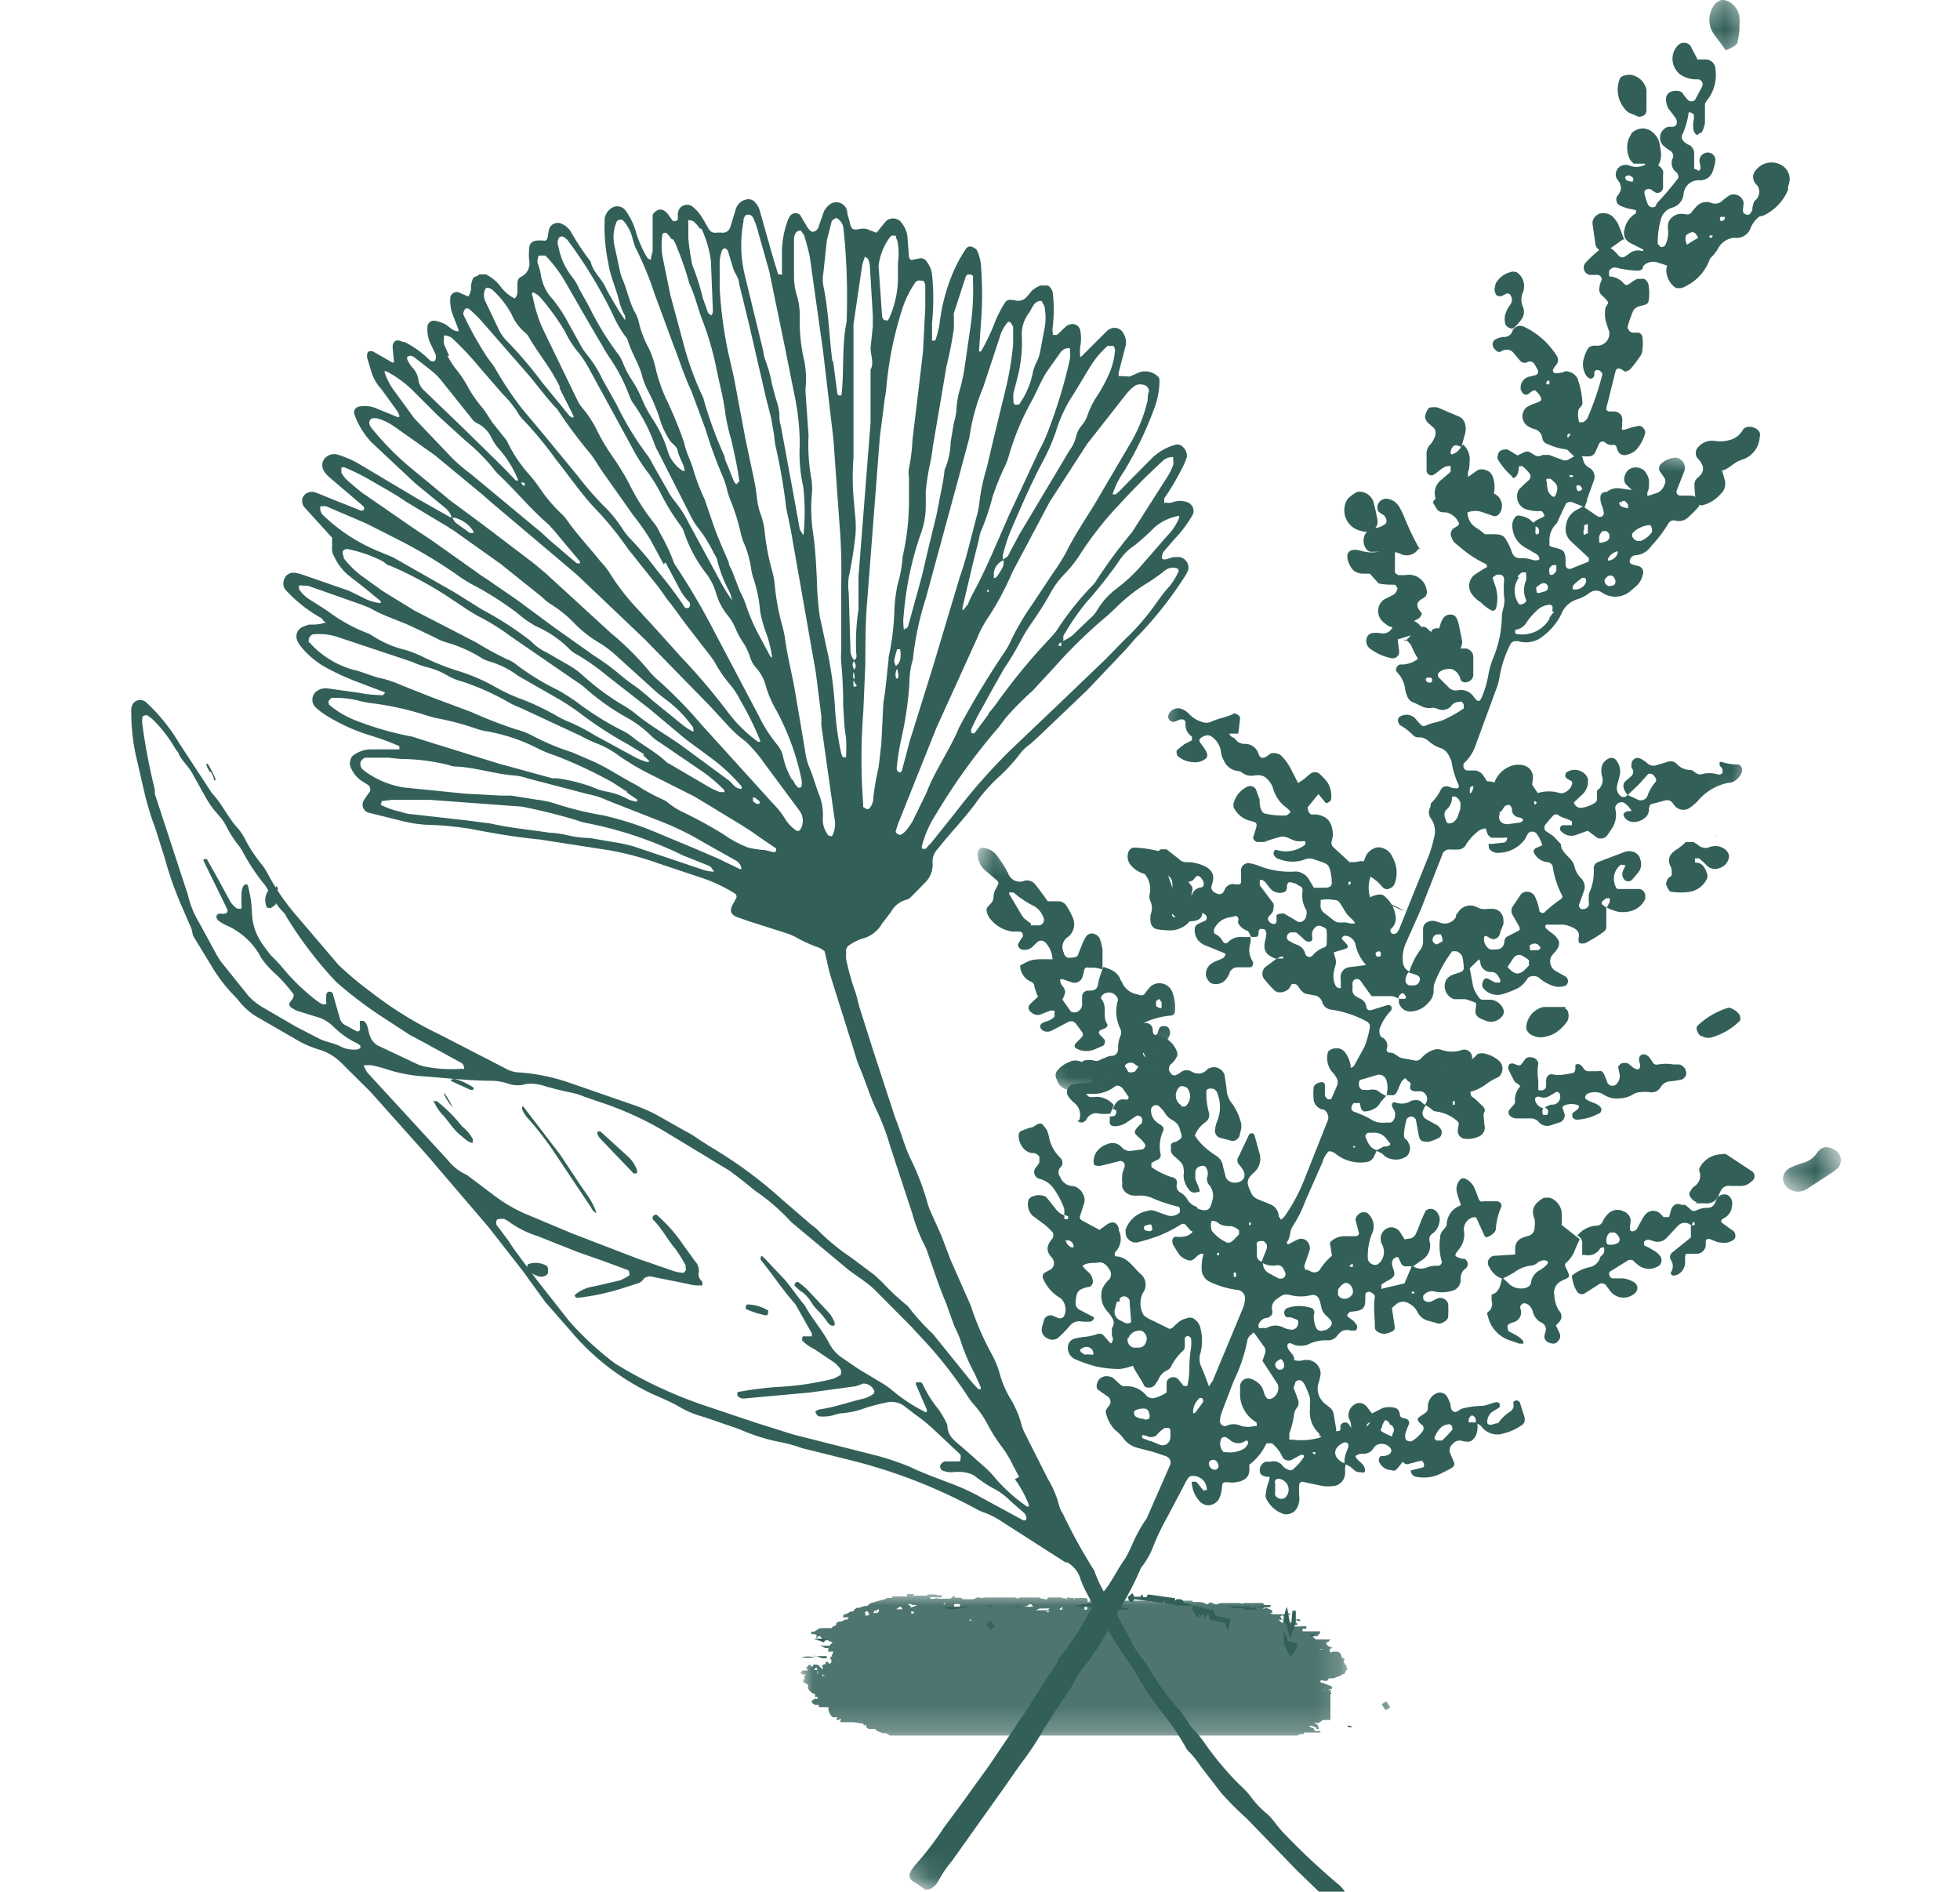 <svg id="Laag_2" data-name="Laag 2" xmlns="http://www.w3.org/2000/svg" xmlns:xlink="http://www.w3.org/1999/xlink" viewBox="0 0 78.08 75.35"><defs><style>.cls-1{fill:#fff;}.cls-2{mask:url(#mask);}.cls-3,.cls-8{fill:#326059;}.cls-4{mask:url(#mask-2-2);}.cls-5{mask:url(#mask-3);}.cls-6{mask:url(#mask-4-2);}.cls-7{mask:url(#mask-5);}.cls-8{opacity:0.86;isolation:isolate;}.cls-9{mask:url(#mask-6-2);}.cls-10{mask:url(#mask-7);}</style><mask id="mask" x="28.5" y="12.28" width="45.27" height="68.06" maskUnits="userSpaceOnUse"><g id="mask-2"><polygon id="path-1" class="cls-1" points="52.53 12.28 73.77 20.86 49.74 80.34 28.5 71.76 52.53 12.28"/></g></mask><mask id="mask-2-2" x="36.1" y="33.4" width="12.63" height="11.4" maskUnits="userSpaceOnUse"><g id="mask-4"><polygon id="path-3" class="cls-1" points="39.14 33.4 48.73 37.28 45.7 44.8 36.1 40.92 39.14 33.4"/></g></mask><mask id="mask-3" x="67.22" y="-0.32" width="2.88" height="2.88" maskUnits="userSpaceOnUse"><g id="mask-6"><polygon id="path-5" class="cls-1" points="68.05 -0.32 70.11 0.51 69.28 2.56 67.22 1.73 68.05 -0.32"/></g></mask><mask id="mask-4-2" x="70.83" y="45.13" width="2.76" height="2.83" maskUnits="userSpaceOnUse"><g id="mask-8"><polygon id="path-7" class="cls-1" points="71.66 45.13 73.59 45.91 72.76 47.97 70.83 47.19 71.66 45.13"/></g></mask><mask id="mask-5" x="31.89" y="63.44" width="21.82" height="5.8" maskUnits="userSpaceOnUse"><g id="mask-10"><polygon id="path-9" class="cls-1" points="31.89 63.45 53.71 63.45 53.71 69.25 31.89 69.25 31.89 63.45"/></g></mask><mask id="mask-6-2" x="54.69" y="67.43" width="0.69" height="1.04" maskUnits="userSpaceOnUse"><g id="mask-12"><polygon id="path-11" class="cls-1" points="54.69 67.43 55.38 67.43 55.38 68.47 54.69 68.47 54.69 67.43"/></g></mask><mask id="mask-7" x="38.93" y="64.3" width="1.04" height="0.96" maskUnits="userSpaceOnUse"><g id="mask-14"><polygon id="path-13" class="cls-1" points="38.93 64.3 39.97 64.3 39.97 65.26 38.93 65.26 38.93 64.3"/></g></mask></defs><title>takjes</title><g id="Ontwerp"><g id="bg17"><g id="Group"><g id="Clipped"><g class="cls-2"><path id="Shape" class="cls-3" d="M54.86,45.8l-.14.3a.39.39,0,0,1-.29.19,1.6,1.6,0,0,1-1.26-.36.56.56,0,0,0-.16-.07s-.06,0-.08,0a1,1,0,0,0-.25.44L52,47.84a4.84,4.84,0,0,1-.5,1c-.13.18-.08.45-.23.63,0,0,0,.06,0,.08a.12.12,0,0,0,.08,0l.31-.16a.36.36,0,0,1,.35,0,.41.41,0,0,1,.17.38l-.22.65s0,.1.05.16l.08,0,.16.08a.29.29,0,0,0,.32-.07,2.27,2.27,0,0,1,.49-.57L53,49.63a.19.19,0,0,1,0-.16.79.79,0,0,1,.56-.23l.45,0a.14.14,0,0,0,.11-.06.12.12,0,0,0,0-.12L54,48.59c0-.14.18-.33.34-.3l.09,0a.67.67,0,0,1,.29.61.55.55,0,0,1-.07.25,2.46,2.46,0,0,0-.16,1c0,.06.08.17.16.2a.25.25,0,0,0,.25,0,.58.58,0,0,0,.16-.19.65.65,0,0,0,0-.59.51.51,0,0,1-.06-.25.46.46,0,0,1,.36-.43.43.43,0,0,1,.44.23l.14.22c0,.06.1,0,.16,0a.32.32,0,0,0,.29-.17c.1-.2.17-.42.26-.63s.1-.21.14-.31a.3.3,0,0,1,.33-.05.41.41,0,0,1,.18.19.38.38,0,0,1,.05.25.71.71,0,0,1-.29.52.27.27,0,0,0-.11.3.67.67,0,0,1-.3.75l-.36.25h-.26a.2.2,0,0,1-.22-.13l-.11-.23a.09.09,0,0,0-.08,0,.3.3,0,0,0-.13.09.39.39,0,0,0,0,.33c.1.29.08.34-.16.49a1.83,1.83,0,0,0-.3.18s0,.1,0,.15.05,0,.07,0l.85-.2.3-.71a.59.59,0,0,0,.6.07,1.09,1.09,0,0,1,.44-.06c.09,0,.17-.11.14-.18a2.3,2.3,0,0,1-.06-.94.42.42,0,0,1,.13-.31c.05-.07.13-.14.13-.21a.84.84,0,0,1,.43-.71A.94.94,0,0,0,58.2,48a4.83,4.83,0,0,1-.16-.5.54.54,0,0,1,.17-.55.22.22,0,0,1,.16,0,.72.72,0,0,1,.37.38c.06.13.11.27.16.41a.18.18,0,0,0,.08.11.19.19,0,0,0,.13,0l.54,0a.19.19,0,0,1,.14.09.17.17,0,0,1,0,.17,2.59,2.59,0,0,0-.2.83c0,.13-.14.24-.28.31s-.13,0-.16,0l-.33-.72c0-.06-.16-.06-.24,0a.49.49,0,0,0-.26.5.91.91,0,0,1-.2.73c-.21.27-.2.28.13.38l.09,0a.24.24,0,0,1,.07.37.46.46,0,0,0-.22.43.46.46,0,0,1-.4.49,1.42,1.42,0,0,1-.71,0,.43.43,0,0,0-.38.18.11.11,0,0,0,0,.08s0,0,0,.07a.28.28,0,0,0,.32.08l.24-.12a.33.33,0,0,1,.43.21,4.41,4.41,0,0,1,0,.52c0,.13-.26.3-.4.27l-.35-.1a.67.67,0,0,1-.48-.37.71.71,0,0,0-.32-.32.42.42,0,0,0-.56.06.49.49,0,0,0-.13.12l.1.67a.25.25,0,0,1,0,.17.19.19,0,0,1-.13.1.81.81,0,0,1-.25.08c-.19,0-.41-.1-.4-.27,0-.4-.07-.8,0-1.2,0-.09-.09-.15-.17-.19a.15.15,0,0,0-.13,0,.12.12,0,0,0-.08.09s0,.06,0,.09c0,.41,0,.57-.61.6,0,0-.07.07-.1.11a.12.12,0,0,0,0,.08l.22.16a.69.69,0,0,1,.11.13A.18.18,0,0,1,54,53h-.18a.54.54,0,0,0-.31,0,.6.6,0,0,0-.23.19.45.45,0,0,1-.37.2,1.57,1.57,0,0,0-.71.12.81.81,0,0,1-.77,0,.14.14,0,0,0-.09,0,.1.1,0,0,0-.05.06.27.27,0,0,0,0,.09c.06.2.3.31.26.51a.57.57,0,0,0,.39,0h.18a.56.56,0,0,1,.49.55,2.13,2.13,0,0,1-.1.42.76.76,0,0,0,.16.66c.14.19.42.26.46.53l.1.6a.08.08,0,0,0,0,.07.11.11,0,0,0,.08,0c.08,0,.09-.05.09-.12a.18.18,0,0,1,.12-.21.19.19,0,0,1,.13,0,.18.18,0,0,1,.1.09l.19.3a.25.25,0,0,0,.25,0,1.52,1.52,0,0,0,.56-.74.08.08,0,0,1,.14,0,.18.18,0,0,1,.05.07.47.47,0,0,1,0,.17,2.11,2.11,0,0,0,0,.25.34.34,0,0,0,.12.22,3.22,3.22,0,0,0,.5.23.55.55,0,0,1,.36.56.72.72,0,0,1,0,.33,2.15,2.15,0,0,1-.32.41.18.18,0,0,1-.16,0,.55.55,0,0,1-.5-.33A.21.21,0,0,1,55,58c.11,0,.23,0,.35-.08a.17.17,0,0,0,0-.28.4.4,0,0,0-.23-.12.38.38,0,0,0-.39.14.47.47,0,0,1-.18.19.58.58,0,0,1-.26.06A.4.4,0,0,0,54,58c.05.2.33.27.36.48a.19.19,0,0,1,0,.16.22.22,0,0,1-.16,0A.36.36,0,0,1,54,58.6l-.2-.17-.24-.14c0-.22,0-.26.14-.62a.26.26,0,0,0,0-.17.18.18,0,0,0-.24,0c-.36.19-.36.53,0,.74l.17.07c-.1.16,0,.34-.07.51a.47.47,0,0,1-.16.25.45.45,0,0,1-.27.12,1.7,1.7,0,0,1-.45,0l-.8-.17a.14.14,0,0,0-.12.09,2.92,2.92,0,0,0,0,.51.77.77,0,0,1-.12.49.43.43,0,0,1-.24.18.42.42,0,0,1-.31,0,1.2,1.2,0,0,1-.65-.6.36.36,0,0,1,0-.25c0-.17.08-.33.12-.5s0-.1-.11-.12-.24-.06-.26-.2a.35.35,0,0,1,.25-.4,1.1,1.1,0,0,0,.18,0,.46.46,0,0,1,.48.17.48.48,0,0,0,.22.15.17.17,0,0,0,.17,0,2.15,2.15,0,0,0,.45-.5s0-.06,0-.08a.1.1,0,0,0-.06,0,.11.11,0,0,0-.08,0l-.31.17a.29.29,0,0,1-.39-.07,1.51,1.51,0,0,0-.43-.57c-.07,0-.19,0-.22,0a2.2,2.2,0,0,1-.68.85v.2c0,.25-.12.37-.32.45a1.1,1.1,0,0,1-.54.05c-.17,0-.21,0-.23.17a1.26,1.26,0,0,1-.12.5.52.52,0,0,1-.43.25.51.51,0,0,1-.39-.22,1.17,1.17,0,0,1-.26-.64.1.1,0,0,1,0-.08s.13,0,.16,0,.19.22.29.33,0,0,.07,0a.08.08,0,0,0,.07,0,.08.08,0,0,0,0-.08.54.54,0,0,0-.56-.48.23.23,0,0,0-.16.06,2.22,2.22,0,0,0-.21.37l-.64,1.21a9.67,9.67,0,0,0-.56,1.17,3,3,0,0,1-.41.75.71.71,0,0,0-.13.22,11.61,11.61,0,0,1-.89,1.67,12,12,0,0,1-1.41,2.26,1.69,1.69,0,0,0-.23.36,7.09,7.09,0,0,1-.55.87l-.7,1.08a12.73,12.73,0,0,1-1,1.51l-.7,1-2,2.81a4.66,4.66,0,0,0-.53.78.78.78,0,0,1-.22.26.33.33,0,0,1-.34.08L36.48,75c-.25-.1-.31-.29-.18-.49a1.86,1.86,0,0,1,.21-.28,12.55,12.55,0,0,0,1.09-1.43l.74-1,1.06-1.47,1.54-2.28.6-.94c.17-.33.44-.6.6-.93,0,0,0,0,0-.08a10,10,0,0,0,1-1.42,8.16,8.16,0,0,1,.89-1.36c.3-.39.5-.84.79-1.23a5.44,5.44,0,0,0,.27-.54,6.24,6.24,0,0,1,.54-1,.18.18,0,0,0,.05-.07l.93-2.12a.26.26,0,0,0,0-.21.31.31,0,0,0-.17-.15l-.51-.17-.62-.16a1,1,0,0,1-.58-.41,1.88,1.88,0,0,0-.32-.31,1.47,1.47,0,0,1-.36-.7c0-.1.06-.16.11-.23a.26.26,0,0,0,0-.37l-.3-.21-.15-.11a.32.32,0,0,1,0-.24.37.37,0,0,1,.1-.17.46.46,0,0,1,.17-.09.34.34,0,0,1,.2,0,.36.36,0,0,1,.19.08l.19.18c.07.06.13.13.23.13a1,1,0,0,1,.88.37.29.29,0,0,0,.16.09.27.27,0,0,0,.18,0,1.56,1.56,0,0,0,.47-.22,3.13,3.13,0,0,1,0-.43.28.28,0,0,1,.44-.11l.23.28a.09.09,0,0,0,.07,0,.1.1,0,0,0,.08,0,3.22,3.22,0,0,0,.08-.76,5,5,0,0,1,.07-.77,1.93,1.93,0,0,0,0-.34.15.15,0,0,0-.12-.11.14.14,0,0,0-.13.07,2.34,2.34,0,0,0,0,.26c0,.08,0,.19-.06.24a2.25,2.25,0,0,0-.51.68.35.35,0,0,1-.13.11.68.68,0,0,0-.35.36,1.64,1.64,0,0,1-.14.22c-.11.15-.4.15-.45,0s-.32-.49-.43-.76a2.2,2.2,0,0,1-.52.13,4.58,4.58,0,0,1-.9-.09,5.44,5.44,0,0,1-.86-.29.52.52,0,0,1-.24-.2.5.5,0,0,1-.07-.29.36.36,0,0,1,.24-.33,2.41,2.41,0,0,1,.44-.08,2.31,2.31,0,0,0,.52-.12.24.24,0,0,1,.24.08l.12.14c.16.19.16.18.2.11a.23.23,0,0,0,0-.24.48.48,0,0,1,0-.17.32.32,0,0,1,0-.16.33.33,0,0,0,0-.4,1.46,1.46,0,0,0-.21-.28.93.93,0,0,1-.19-.83,1,1,0,0,1,.29-.42.33.33,0,0,0,0-.4c-.1-.16-.22-.3-.43-.27s-.37,0-.53.07-.08.1-.06.12a1.14,1.14,0,0,0,.19.19.56.56,0,0,1,.17.31.24.24,0,0,1-.13.28c-.1,0-.24.05-.34.1a.31.31,0,0,0-.16.19,1.27,1.27,0,0,0-.05.34.29.29,0,0,0,.17.29l.56.29s0,.06,0,.06-.08.1-.12.11a2.17,2.17,0,0,1-.36,0,.48.48,0,0,0-.48.17,5.55,5.55,0,0,1-.48.49.39.39,0,0,1-.43,0,.33.33,0,0,1-.16-.15.3.3,0,0,1-.05-.21,2.08,2.08,0,0,1,.11-.41.28.28,0,0,1,.38-.1l.17.07a.19.19,0,0,0,.23-.08.61.61,0,0,0-.14-.71,1.62,1.62,0,0,1-.7-.79.18.18,0,0,1,.08-.23l.23-.13a.29.29,0,0,0,.12-.3.46.46,0,0,0-.07-.16c-.28-.28-.19-.52,0-.75a.2.2,0,0,0,.05-.15.17.17,0,0,0-.06-.15,3.07,3.07,0,0,0-.26-.25l-.51-.38a.64.64,0,0,1-.15-.65l.06-.06a.63.63,0,0,1,.52-.08.24.24,0,0,1,.15.09l.39.49a.69.69,0,0,0,.3.2l0,.15a.1.1,0,0,0,.07,0h.08s0-.08,0-.11l-.16-.07a.7.7,0,0,0,0-.25,3.28,3.28,0,0,0-.47-.86,1,1,0,0,0-.53-.32.28.28,0,0,1-.14-.43,1,1,0,0,0,.15-.21.24.24,0,0,0,0-.12.28.28,0,0,0,0-.12.2.2,0,0,0-.09-.09.33.33,0,0,0-.12-.05.51.51,0,0,1-.4-.17.77.77,0,0,1-.21-.56.2.2,0,0,1,.08-.14,2.86,2.86,0,0,1,.41-.15c.14,0,.23-.19.43-.15a1.57,1.57,0,0,1,.2.25,1.33,1.33,0,0,1,.1.34,1.57,1.57,0,0,0,.43.76.25.25,0,0,1,.09.19.22.22,0,0,1-.08.2.3.3,0,0,0,0,.39.47.47,0,0,0,.18.24.49.49,0,0,0,.29.11.46.46,0,0,1,.25.1.47.47,0,0,1,.17.2.48.48,0,0,1,.05.42l-.16.49a.15.15,0,0,0,.06.15l.72.39.29-.21c.23-.16.4-.1.48.15l0,.08a.75.75,0,0,1-.16.88s0,.15,0,.15c.48,0,.7.4,1,.68a.56.56,0,0,1,.12.78.93.93,0,0,0,0,.83.3.3,0,0,0,.12.13,2.06,2.06,0,0,0,.33.17l.6.3c.14,0,.21-.14.32-.22a.74.74,0,0,1,.38-.2.31.31,0,0,1,.25,0,.61.61,0,0,1,.3.43,2,2,0,0,1,0,.93.74.74,0,0,0,0,.51l.17.41.16.43.15-.22,1.19-2.86a1,1,0,0,0,.09-.33.47.47,0,0,0,0-.17.36.36,0,0,0-.23-.25,3.72,3.72,0,0,1-1.14-.32.58.58,0,0,1-.35-.48,1.94,1.94,0,0,1,.06-.59.07.07,0,0,0,0-.06h-.09a.6.6,0,0,0-.15.09c-.1.1-.21.23-.38.16A.79.79,0,0,1,47,50a3,3,0,0,1-.24-.38.18.18,0,0,1-.05-.12.2.2,0,0,1,0-.13.19.19,0,0,1,.08-.1.22.22,0,0,1,.12,0c.17,0,.36,0,.51-.12s.08-.08,0-.14l-.18-.21a.18.18,0,0,0-.07-.05s-.07,0-.09,0a5.46,5.46,0,0,1-.93.48,8.34,8.34,0,0,1-.85.26.41.41,0,0,1-.46-.43.31.31,0,0,1,0-.08,1.14,1.14,0,0,1,.89-.75.39.39,0,0,1,.26,0l.51.18a.49.49,0,0,0,.5-.12.13.13,0,0,0,0-.08c0-.06,0-.14-.08-.15a6.18,6.18,0,0,1-1-.33,1.23,1.23,0,0,0-.53-.11,1.22,1.22,0,0,1-.27,0,.64.64,0,0,1-.18-.06.49.49,0,0,1-.14-.11.46.46,0,0,1-.09-.15.51.51,0,0,1,0-.17,1.27,1.27,0,0,1,0-.34c0-.11.07-.22.09-.33a.17.17,0,0,0-.2-.21l-.77.19c-.09,0-.24,0-.25-.07a.53.53,0,0,1,0-.25.67.67,0,0,1,.18-.33.81.81,0,0,1,.34-.21.49.49,0,0,1,.58.11.43.43,0,0,0,.4.15l.44-.06a.2.2,0,0,0,.09-.09.17.17,0,0,0,0-.12,1.63,1.63,0,0,0-.17-.2c-.31-.27-.31-.28,0-.6,0,0,.05,0,.05-.07a.3.3,0,0,0,0-.16.18.18,0,0,0-.1-.09.17.17,0,0,0-.12,0l-.36.24a.84.84,0,0,1-.5.17c-.13,0-.23-.06-.2-.22l0-.17c.12,0,.22,0,.25-.12s0-.14-.13-.18c.1-.22.2-.43.51-.37.08,0,.12,0,.12-.11l-.23-.33c-.08-.1-.23-.16-.32-.08a1.37,1.37,0,0,1-.9.29l-.17,0a.18.18,0,0,0-.07,0s.07.1.12.12a.75.75,0,0,0,.26,0,.9.9,0,0,1,.72.33l-.14.34a2.28,2.28,0,0,1-.45,0,.41.41,0,0,0-.5.24.41.41,0,0,1-.13.1.2.2,0,0,1-.13,0,.16.16,0,0,1-.1-.08S43,44.65,43,44.6a.62.62,0,0,0-.23-.69,1.18,1.18,0,0,1-.23-.27.31.31,0,0,1,.15-.43,2.41,2.41,0,0,1,.71-.07.1.1,0,0,0,.11-.11.22.22,0,0,0-.06-.15l-.22-.16-.2-.17s-.07-.13,0-.16a.29.29,0,0,1,.18-.15.83.83,0,0,1,.35,0,.5.5,0,0,0,.27,0,.38.38,0,0,0,.23-.11.25.25,0,0,1,.16-.06.25.25,0,0,1,.17,0,1.61,1.61,0,0,1,.54.59c0,.08.24.07.3,0l.4-.56s-.06-.18-.13-.2l-.18,0a.34.34,0,0,1-.35-.22,1.07,1.07,0,0,0-.15-.22v0l.27-.63a.18.18,0,0,1,.15-.08,3.42,3.42,0,0,1,.45,0,.28.28,0,0,1,.23.24c0,.08,0,.16.07.23l.37.1a1,1,0,0,1,.53.58.26.26,0,0,1,0,.17.83.83,0,0,1-.26.33.25.25,0,0,0-.06.16.19.19,0,0,0,.05.16.18.18,0,0,0,.21.11l.16-.08a.39.39,0,0,1,.49-.06.57.57,0,0,0,.31.07.46.46,0,0,0,.27-.13l.07-.06a.45.45,0,0,1,.65.24l.08.52a1,1,0,0,0,.24.65,2.3,2.3,0,0,1,.35.8c0,.05,0,.11,0,.16l-.08.33a.32.32,0,0,1-.28.18l-.52-.14a.3.3,0,0,1-.17-.29,1.3,1.3,0,0,1,.08-.34,1.49,1.49,0,0,0,0-1.17.24.24,0,0,0-.21-.15c-.09,0-.2,0-.21.1a2.78,2.78,0,0,0,.1.86.35.35,0,0,1-.14.38,1.13,1.13,0,0,0-.42.53,2.16,2.16,0,0,0,.47.53,3.18,3.18,0,0,0,.37.27.58.58,0,0,1,.28.43l.11.43a.38.38,0,0,0,.35.22c.33,0,.5-.24.33-.52a1.46,1.46,0,0,0-.16-.21.26.26,0,0,1,0-.32l.4-.85a.11.11,0,0,1,.07-.06.1.1,0,0,1,.09,0,.15.15,0,0,1,.06.05l.21.76a.74.74,0,0,1,0,.39.7.7,0,0,1-.2.33,1.53,1.53,0,0,0-.18.18.38.38,0,0,0-.06.41,1.73,1.73,0,0,0,.1.24.47.47,0,0,0,.25.25l.51.21a.53.53,0,0,1,.34.48s.06.09.09.13a.69.69,0,0,0,.13-.11,7.08,7.08,0,0,0,.81-1.51l.92-2.32a.31.31,0,0,0,0-.25.32.32,0,0,0-.18-.2l-.07,0-.08-.05a.44.44,0,0,1-.23-.36,2.08,2.08,0,0,1,0-.43c0-.13.11-.19.23-.23s.22,0,.22.1v.43s.06.1.11.13a.08.08,0,0,0,.08,0,.06.06,0,0,0,.06,0l.24-.55a.35.35,0,0,0-.05-.33.83.83,0,0,0-.16-.21.88.88,0,0,1-.17-.74.19.19,0,0,1,.1-.13.49.49,0,0,1,.17-.06h.18a.46.46,0,0,1,.28.21,1.28,1.28,0,0,1,.19.49.1.1,0,0,0,0,.07.23.23,0,0,0,.12-.06l.42-.76a3.51,3.51,0,0,0,.21-.74.3.3,0,0,0,0-.16.27.27,0,0,0-.13-.13,4.19,4.19,0,0,0-1.37-.46.42.42,0,0,1-.39-.32.4.4,0,0,0-.25-.24L52,39.58c-.16-.07-.22-.21-.31-.32a.14.14,0,0,0-.12-.06.16.16,0,0,0-.11,0l-.09.15a.28.28,0,0,1-.13.11.44.44,0,0,1-.16.06.55.55,0,0,1-.18,0,.38.38,0,0,1-.15-.09,4.48,4.48,0,0,1-.36-.4.35.35,0,0,1,.06-.54l.41-.31.17,0c.09,0,.12,0,.07-.07a.08.08,0,0,0-.08,0l-.15.07-.08,0c-.35-.15-.47-.3-.4-.68a1.65,1.65,0,0,0,.06-.32.37.37,0,0,0-.07-.16L50.27,37a.11.11,0,0,0-.13.09c0,.07,0,.19-.06.22a.8.8,0,0,1-.26,0,.61.61,0,0,0-.11-.23c-.05,0-.16-.07-.23-.12a.62.62,0,0,1-.16-.2c0-.09.06-.21-.08-.28a2.44,2.44,0,0,1-.26.06.81.81,0,0,0-.6.44c-.05.07,0,.19,0,.21a.61.61,0,0,1,.32.29c.06.1.15.12.21.06a.7.7,0,0,1,.55-.22,2,2,0,0,0,.35,0,.77.77,0,0,1,0,.26.82.82,0,0,0,.11.74c0,.06,0,.2-.12.21l-.17,0-.36,0a.37.37,0,0,0-.28.19c0,.07-.07.15-.11.23a.52.52,0,0,1-.62.22A.39.39,0,0,1,48.1,39a.37.37,0,0,1-.06-.25.52.52,0,0,1,.29-.41c.12-.07.27-.11.4-.18a.34.34,0,0,0,.09-.14.11.11,0,0,0-.06-.06L48,37.65a.62.62,0,0,1-.19-.12.47.47,0,0,1-.14-.17.68.68,0,0,1-.07-.2.74.74,0,0,1,0-.21.22.22,0,0,1,.1-.13,3.13,3.13,0,0,1,.32-.15.15.15,0,0,0,0-.23l-.29-.21a.55.55,0,0,1-.27-.44.47.47,0,0,1,.09-.28.48.48,0,0,1,.26-.16c.15,0,.17-.12.12-.25a.56.56,0,0,0-.1-.15.18.18,0,0,0-.14-.06.34.34,0,0,0-.12.12c-.13.16-.33.11-.5.1S47,35.05,47,35s-.15-.33-.3-.44a.23.23,0,0,0-.16,0c-.07,0-.12.06-.09.12a6.49,6.49,0,0,1,.24.65,1,1,0,0,1,0,1s0,.06,0,.08,0,.13.1.12l.51-.13a.15.15,0,0,1,.14.07s.06.13,0,.16a.87.87,0,0,1-.35.31,1,1,0,0,1-.48.12,3.29,3.29,0,0,1-.54-.05.34.34,0,0,1-.23-.25,1,1,0,0,1,0-.34.67.67,0,0,0,0-.5.47.47,0,0,1-.05-.26.93.93,0,0,0-.23-.89.23.23,0,0,1-.07-.15c0-.09,0-.21.06-.24a2.38,2.38,0,0,0,.67-.55s.19,0,.25,0l.5.39a.39.39,0,0,0,.33.12,1.66,1.66,0,0,1,.78.21.58.58,0,0,1,.19.19.36.36,0,0,1,.06.25c0,.11-.05.22-.07.33s.06.21.19.26a.24.24,0,0,0,.25,0,.6.6,0,0,0,.09-.15.36.36,0,0,1,.44-.2c.18,0,.22,0,.21-.18l0-.43a.3.3,0,0,1,.31-.24,2,2,0,0,1,.35.09,3.41,3.41,0,0,0,1.43.25.56.56,0,0,1,.36.07.63.63,0,0,1,.26.25l.19.32h.45c.2,0,.29-.09.26-.25V35c-.1-.65-.12-.56-.7-.77a.5.5,0,0,0-.36,0,1.41,1.41,0,0,1-1,0,.32.32,0,0,1-.26-.23.25.25,0,0,1,.06-.14.08.08,0,0,1,.08,0A1.24,1.24,0,0,0,52,33.64a0,0,0,0,0,0-.06.09.09,0,0,0,0-.07h-.27c-.25,0-.45-.23-.7-.18a5.2,5.2,0,0,0-.67.21l-.27,0c-.07,0-.18-.11-.17-.18l.1-.32c.07-.22.06-.27-.15-.33a1,1,0,0,1-.71-.52.32.32,0,0,1,0-.25,1,1,0,0,1,.57-.62.27.27,0,0,1,.3.12l.15.41c0,.14,0,.28.07.42a.22.22,0,0,0,.12.13,3,3,0,0,0,.89.08s.09-.07.13-.11,0,0,0-.07l-.13-.12a1.42,1.42,0,0,1-.55-.79.88.88,0,0,0-.24-.37.41.41,0,0,0-.23-.13.82.82,0,0,0-.27,0,.61.61,0,0,1-.51-.13.34.34,0,0,0-.17-.05.69.69,0,0,1-.54-.43.76.76,0,0,1-.11-.33.85.85,0,0,0-.35-.59c-.11-.1-.25-.09-.4,0s-.12.15-.07.23l.15.21a.83.83,0,0,1,.09.16.21.21,0,0,1,0,.23.63.63,0,0,1-.5.17,1,1,0,0,1-.66-.26s-.07-.19,0-.23l.27-.22.31-.16a.25.25,0,0,0,0-.07.2.2,0,0,0,0-.08.56.56,0,0,1-.25-.53c0-.13-.11-.19-.25-.14a1.11,1.11,0,0,0-.16.07.21.21,0,0,1-.28-.23.38.38,0,0,1,.22-.26.4.4,0,0,1,.34,0,.8.8,0,0,1,.28.2,1.12,1.12,0,0,0,.46.29.5.5,0,0,0,.43,0c.29-.14.63-.17.91-.33,0,0,.2.08.21.14a.47.47,0,0,1,0,.17l-.06.5-.35,0c0,.13.17.14.24.23a.43.43,0,0,0,.39.18.56.56,0,0,1,.53.41c.06.17.17.19.35.07a.71.71,0,0,1,.14-.1.42.42,0,0,1,.22,0,.35.35,0,0,1,.2.1,2.08,2.08,0,0,1,.37.51l.29.57.23-.15.27-.23a.3.3,0,0,1,.34,0,3.14,3.14,0,0,1,.31.32,1,1,0,0,1,.16.75s-.08.07-.13.1a.11.11,0,0,1-.08,0l-.29-.35-.43.53c0,.07.05.26.15.28a1.13,1.13,0,0,0,.18,0c.5.07.65.34.68.8,0,.11-.05.22-.06.33a.23.23,0,0,0,.06.16l.66.61h.19c.14,0,.29-.09.42,0a.58.58,0,0,1,.21.64,1.31,1.31,0,0,0,0,.76,1.06,1.06,0,0,1,.25-.09.44.44,0,0,1,.26,0,1.21,1.21,0,0,1,.5.81.54.54,0,0,1-.18.54.13.13,0,0,0,.09.2.2.2,0,0,0,.15-.05.68.68,0,0,0,.12-.22l1.16-2.88a4.58,4.58,0,0,0,.19-.66.88.88,0,0,0-.14-.82.42.42,0,0,1,0-.42A.91.91,0,0,1,57,32a1.94,1.94,0,0,0,.4-.55c.09-.15.23-.17.46-.06a.19.19,0,0,0,.08,0,.24.24,0,0,0,.15,0,.14.14,0,0,0,0-.16,3.35,3.35,0,0,1-.27-.92.79.79,0,0,0-.08-.16.59.59,0,0,0-.29-.33,1.43,1.43,0,0,1-.55-.31.56.56,0,0,0-.41-.14.27.27,0,0,1-.17-.06,2.48,2.48,0,0,0-.57-.44s-.05-.1-.06-.15a.18.18,0,0,1,.13-.2.48.48,0,0,1,.58.12,2,2,0,0,0,.24.26.16.16,0,0,0,.16,0c.21-.1.45-.13.67-.21a5.31,5.31,0,0,0,.84-.47s0-.1,0-.15a.26.26,0,0,0-.07-.11.2.2,0,0,0-.13,0,.38.38,0,0,0-.3.16.4.4,0,0,1-.22.14.46.46,0,0,1-.26,0,.72.72,0,0,0-.27-.07c-.3.07-.51-.12-.76-.21a.4.4,0,0,1-.24-.25,1,1,0,0,1-.09-.34,1.2,1.2,0,0,0-.32-.62.15.15,0,0,1,0-.2.17.17,0,0,1,.19-.1,1.07,1.07,0,0,0,.88-.48.2.2,0,0,0,0-.08.26.26,0,0,0,0-.24,1.29,1.29,0,0,1-.16-.09l-.36-.27-.52.16.06.51c0,.14-.16.27-.3.24a2.12,2.12,0,0,1-.83-.36.39.39,0,0,1-.18-.38.3.3,0,0,1,.21-.26,1.39,1.39,0,0,1,.35,0,.41.41,0,0,0,.49-.26.8.8,0,0,1,.13-.13.7.7,0,0,1,1,.13c.12.17.2.37.31.54a.22.22,0,0,0,.16.05s.07-.06,0-.14a1,1,0,0,1-.06-.25.16.16,0,0,1,.1-.11.41.41,0,0,1,.48.15,1.27,1.27,0,0,1,.13.32.4.4,0,0,0,.4.31h.27a.35.35,0,0,1,.19.1.32.32,0,0,1,.1.2v.78a.3.3,0,0,1-.22.25c-.13.05-.26,0-.29-.1a.56.56,0,0,0-.32-.4.58.58,0,0,0-.26,0,.43.43,0,0,0-.24.1.15.15,0,0,0-.05.22l.38.38a.4.4,0,0,0,.41.13.62.62,0,0,1,.62.28c.16.22.24.2.33-.05a4,4,0,0,0,.24-.83,3.3,3.3,0,0,1,.22-.74,4.6,4.6,0,0,0,.32-1.59c0-.26.15-.49.09-.77a4,4,0,0,1,0-.69c0-.17-.12-.25-.31-.2a.72.72,0,0,0-.15.11l.13.4a1.54,1.54,0,0,1,0,.85s-.09.08-.14.07A1.55,1.55,0,0,1,59,24a1.26,1.26,0,0,1-.39-.37.56.56,0,0,1,.1-.71,5.69,5.69,0,0,1,.52-.33.07.07,0,0,0,0-.06.08.08,0,0,0-.05-.07,4.47,4.47,0,0,1-.88-.55l-.35-.29a.58.58,0,0,1-.13-.23.28.28,0,0,1,.13-.37l.14-.09a.11.11,0,0,0,0-.15.71.71,0,0,0-.48-.37c-.33,0-.33-.06-.53-.4a.68.68,0,0,1,.66-.36.8.8,0,0,0,.26,0,.7.7,0,0,1,.53,0,.63.63,0,0,0,.52,0,.56.56,0,0,1,.44,0,.53.53,0,0,1,.24.81.23.23,0,0,1-.22.1l-.43-.15a.88.88,0,0,0-.62,0,.72.72,0,0,0,.33.6,2.42,2.42,0,0,1,.36.27l.27,0c.32,0,.47,0,.6.26a2.09,2.09,0,0,1,.19.4c.07.24.2.32.47.29a1.74,1.74,0,0,1,.43.09c.13,0,.24,0,.21-.09a.32.32,0,0,0-.08-.14l-.55-.32a1,1,0,0,1-.44-.75.52.52,0,0,1,.16-.47.25.25,0,0,1,.17,0,.93.93,0,0,1,.33.12,1.54,1.54,0,0,1,.26.25l0,.24a.09.09,0,0,0,0,.07c0,.07.09.08.13,0a.16.16,0,0,0,0-.13c0-.12-.17-.14-.27-.18.08-.21.31-.24.48-.35a.06.06,0,0,0,0-.07.28.28,0,0,0-.1-.14l-.17,0a1.49,1.49,0,0,1-.36-.05.53.53,0,0,1-.44-.59.38.38,0,0,1,.08-.23,4.35,4.35,0,0,1,.38-.36.21.21,0,0,0,0-.31,2,2,0,0,0-.25-.25s-.14,0-.14,0,0,.3-.12.41-.13.05-.15,0a2.83,2.83,0,0,1-.57-.68.23.23,0,0,1,0-.16.26.26,0,0,1,.07-.16.29.29,0,0,1,.16-.07.47.47,0,0,1,.17,0l.38.23.26-.12a.25.25,0,0,1,.25,0c.16.09.28.23.49.1,0,0,.17,0,.26,0l.51.19a.28.28,0,0,0,.25,0l.31-.17a.21.21,0,0,1,.28.13.45.45,0,0,0,.23.35.41.41,0,0,1,.2.53l-.26.72c0,.11-.07.22-.1.33l-.51-.2a.29.29,0,0,0-.24.06l-.36.78a.92.92,0,0,0-.29.78.15.15,0,0,0,0,.11.24.24,0,0,0,.11.06c.48.11.51.15.53.56v.17a.16.16,0,0,0,.19.14l.73-.29s0,0,0-.07a.11.11,0,0,0,0-.08l-.72-.67a.67.67,0,0,1-.18-.3.69.69,0,0,1,0-.35.78.78,0,0,1,.44-.6l.23-.13.59.4a.2.2,0,0,0,.17,0,.16.16,0,0,0,.07-.14,1,1,0,0,0-.06-.25.8.8,0,0,1-.07-.43A.21.21,0,0,1,64,19.6a.67.67,0,0,1,.51-.15l.5.07-.21-.2a.34.34,0,0,1-.06-.4.42.42,0,0,1,.38-.3.5.5,0,0,1,.27.05.41.41,0,0,1,.19.18.64.64,0,0,1,.11.42c0,.11,0,.22-.06.33a.58.58,0,0,0,0,.16l.42-.14a.55.55,0,0,0,.26-.32.25.25,0,0,0,0-.25c-.06-.11-.14-.2-.2-.29a.27.27,0,0,1,.09-.31.9.9,0,0,1,.57-.22.31.31,0,0,1,.16.06.4.4,0,0,1,.17.47l-.31.79a.16.16,0,0,0,.12.19l.45,0a.32.32,0,0,1,.21.08.29.29,0,0,1,.11.19.18.18,0,0,1,0,.16,5.66,5.66,0,0,1-.42.43.53.53,0,0,1-.5.14.32.32,0,0,0-.17,0,.3.3,0,0,0-.13.12,5.25,5.25,0,0,1-.68.89.82.82,0,0,1-.66.37.26.26,0,0,0-.2.24.14.14,0,0,0,.1.12,2.5,2.5,0,0,0,.26.07.25.25,0,0,1,.16.14.26.26,0,0,1,0,.21.85.85,0,0,1-.25.44l-.2.17a.93.93,0,0,1-1.16.1.42.42,0,0,0-.5,0,1.58,1.58,0,0,1-.46.25,1,1,0,0,0-.68.62,2.49,2.49,0,0,1-.71.85,1.06,1.06,0,0,1-1,.21h-.09a.23.23,0,0,0-.22.12,4.61,4.61,0,0,0-.4,1.13,4.64,4.64,0,0,1-.11.51l-.86,2.34a1.75,1.75,0,0,1-.5.78s0,.11,0,.16a.24.24,0,0,0,.13.11h.27a.44.44,0,0,1,.39.2l.15.23a1.28,1.28,0,0,1,.35.06.63.63,0,0,0,.74-.11.85.85,0,0,1,.33-.1.22.22,0,0,1,.25.1l.35.52a1.47,1.47,0,0,1,.88,0c.16.05.41-.13.47-.31a.16.16,0,0,0,0-.16L62.4,31a.17.17,0,0,1,0-.23.58.58,0,0,1,.8.13.35.35,0,0,1,.06.24.68.68,0,0,1-.19.47l-.37.35a.28.28,0,0,0,.28.22,1.31,1.31,0,0,0,.57-.21.21.21,0,0,0,.07-.15c0-.12,0-.26,0-.33a.51.51,0,0,0,.19-.61.83.83,0,0,1,0-.35.48.48,0,0,1,.35-.34.24.24,0,0,1,.23.1.73.73,0,0,1,.14.58l-.11.42a.39.39,0,0,0,.06.33.3.3,0,0,0,.13.12.28.28,0,0,0,.13,0,.24.24,0,0,0,.09-.08l.41.19a.29.29,0,0,0,.38-.12,1.68,1.68,0,0,1,.33-.58c.09-.08-.07-.33-.2-.33s-.06,0-.08,0l-.4.44-.43.41-.1-.14c-.07-.14-.11-.28,0-.4l.26-.23a.23.23,0,0,0,0-.31.26.26,0,0,1,0-.17.2.2,0,0,1,.06-.15.26.26,0,0,1,.11-.07.22.22,0,0,1,.14,0,1.17,1.17,0,0,1,.3.19.37.37,0,0,0,.41.08l.43-.13a.33.33,0,0,1,.34.08.73.73,0,0,0,.56.25c.07,0,.15.09.23.13a.3.3,0,0,0,.16.05,1.23,1.23,0,0,1,.71,0,.18.18,0,0,0,.16-.05.23.23,0,0,0,0-.16c0-.05-.07-.09-.1-.15a.32.32,0,0,1,0-.14h.08a1.93,1.93,0,0,0,.63.1c.14,0,.22.19.16.33a.7.7,0,0,1-.44.4l-.08,0a2.14,2.14,0,0,0-1.24.74,2,2,0,0,1-.27.23.45.45,0,0,1-.64-.06s-.07-.1-.11-.14a.26.26,0,0,0-.25-.07l-.6.16a.44.44,0,0,0-.06.16.47.47,0,0,1-.1.32.69.69,0,0,1-.47.22.45.45,0,0,1-.33-.1c-.07-.05-.14-.19-.11-.23a.38.38,0,0,1,.13-.09L65,32.3a1.08,1.08,0,0,0-.31-.33.25.25,0,0,0-.17,0c-.06,0-.16.11-.17.17a.28.28,0,0,0,0,.09,1,1,0,0,1-.17.82,2.83,2.83,0,0,1-.2.28.37.37,0,0,1-.34.05l-.39-.29-.47.17a.55.55,0,0,1-.58-.14.14.14,0,0,1-.05-.15.14.14,0,0,1,.12-.1c.11,0,.23,0,.35,0a.18.18,0,0,0,0-.07.11.11,0,0,0,0-.08c-.17-.12-.39-.13-.55-.26a.17.17,0,0,0-.17,0c-.12.12-.23.26-.34.39a.23.23,0,0,0,0,.24l.3.2c.11.1.21.22.32.33,0,.38.47.54.54.89A1,1,0,0,0,63,35a.47.47,0,0,1,.1.49l-.2.56a.2.2,0,0,0,.07.15.25.25,0,0,0,.17,0,.21.21,0,0,0,.16-.19,1.87,1.87,0,0,1,0-.42,2.07,2.07,0,0,0,.19-1,.26.26,0,0,1,.19-.26l1-.38a.56.56,0,0,1,.44,0,.4.4,0,0,1,.22.27.54.54,0,0,1-.1.56l-.22.26a.22.22,0,0,1-.31,0c-.14-.18-.08-.32,0-.47s0-.1-.07-.12a.11.11,0,0,0-.08,0,.71.71,0,0,0-.2.86.12.12,0,0,0,.14.1h.81a.28.28,0,0,1,.23.32l0,.08a.88.88,0,0,1-.66.5,1.14,1.14,0,0,1-.45,0,1.92,1.92,0,0,1-.42-.16l.11-.21a.32.32,0,0,0,0-.16s-.08,0-.13,0c-.25.17-.24.22,0,.36l0,.78a.25.25,0,0,1-.06.16,4.76,4.76,0,0,1-.81.5h-.09l-.08,0a.13.13,0,0,1-.06-.07.11.11,0,0,1,0-.08.11.11,0,0,1,0-.08c.05-.21-.07-.33-.25-.41a1.42,1.42,0,0,0-.35-.11c-.21,0-.41,0-.62,0,0,0,0,0-.07,0a.1.1,0,0,0,0,.16,3,3,0,0,0,.28.22c.27.24.3.41.1.67-.06.07-.12.13-.17.2a.44.44,0,0,0,.17.6l.39.22a.22.22,0,0,1,0,.36.75.75,0,0,1-.53,0,1.64,1.64,0,0,1-.54-.32.38.38,0,0,0-.42,0c-.05.06-.09.14-.15.2a.92.92,0,0,1-.26.22,4.12,4.12,0,0,1-.58.23.73.73,0,0,1-.81-.24.25.25,0,0,1,0-.25c0-.08.12-.16.19-.12a3,3,0,0,0,.31.16s.11,0,.16,0a.12.12,0,0,0,0-.16c-.07-.14-.15-.27-.33-.26s-.44-.13-.44-.42c0,0,0,0-.05-.09l-.37.36.14.75a1.47,1.47,0,0,0,.21.39.2.2,0,0,0,.23.11l.26,0a.61.61,0,0,1,.49.36.29.29,0,0,1,0,.24.56.56,0,0,1-.69.24l-.17-.07c-.23-.11-.28-.21-.22-.49,0-.07,0-.12,0-.15a3.52,3.52,0,0,0-.42-.15c-.15,0-.3,0-.45,0a.54.54,0,0,1-.31-.78.55.55,0,0,1,.2-.17c.13-.06.28-.09.41-.15a.16.16,0,0,0,.08-.14,2.1,2.1,0,0,0-.05-.43.36.36,0,0,0-.25-.24s-.14,0-.16,0a5.35,5.35,0,0,0-.67,1.19.72.72,0,0,0-.07.33.66.66,0,0,1-.22.54.93.93,0,0,1-.6.33.47.47,0,0,1-.56-.33.86.86,0,0,1,0-.17,1.09,1.09,0,0,0,.25,0s.06-.06,0-.13-.07-.1-.13-.08a.22.22,0,0,0-.14.2,1.25,1.25,0,0,0-.25-.09l-.82,0-.32-.44c-.08-.11-.16-.3-.33-.23s-.09.25-.11.38a.28.28,0,0,0,.15.3.65.65,0,0,0,.16.09.4.4,0,0,1,.24.34.18.18,0,0,0,.08.11.19.19,0,0,0,.13,0l.59-.18a.18.18,0,0,1,.16,0,.16.16,0,0,1,0,.23,2,2,0,0,0-.44.73c0,.12,0,.24.1.31a.36.36,0,0,1,.2.44.12.12,0,0,0,.13.17c.2,0,.3.19.48.22l.45.08a.28.28,0,0,0,.32-.09,1.08,1.08,0,0,1,.51-.33.48.48,0,0,1,.26,0,1.27,1.27,0,0,0,.88,0h.09a.32.32,0,0,1,.27.38,1.36,1.36,0,0,1-.38.57c-.07.07,0,.14.07.19.26.12.28.14.25.39l0,.08c0,.23,0,.23.17.34L59,44c.11.08.19.22.13.3s0,.32,0,.49a.39.39,0,0,1-.24.49,1,1,0,0,1-.53.08.31.31,0,0,1-.28-.38c0-.11.07-.21,0-.3a1.59,1.59,0,0,0-.89-.41c-.08,0-.16-.09-.23-.14L56.76,44a.18.18,0,0,0,.05-.07.31.31,0,0,0-.2-.46l-.27,0a.28.28,0,0,1-.15-.08.19.19,0,0,1,0-.16c0-.08,0-.16,0-.25a.06.06,0,0,0,0-.07.07.07,0,0,0-.08,0s-.07,0-.08,0a1,1,0,0,0-.19.16c-.08.15-.13.31-.21.45a.18.18,0,0,1-.22.1h-.18a1,1,0,0,0,0-.59.31.31,0,0,0-.34-.22l-.68.2c-.06,0-.09.12-.07.23s.1.18.17.17a1.09,1.09,0,0,0,.26,0,.55.55,0,0,1,.22,0,.45.45,0,0,1,.19.11,1.36,1.36,0,0,0,.24.13L55,43.9a.59.59,0,0,1-.31.29.76.76,0,0,1-.33.08c-.13,0-.15-.16-.18-.27l0-.06-.06,0h-.06l-.06,0-.07,0c-.13.12-.12.28,0,.34a4.27,4.27,0,0,1,.66.29.81.81,0,0,0,.33.14,1.37,1.37,0,0,0,.35,0,.34.34,0,0,0,.14,0,.27.27,0,0,0,.11-.1.34.34,0,0,0,.05-.14.39.39,0,0,0,0-.15c0-.08-.08-.16-.11-.24s0-.2.12-.17a.72.72,0,0,0,.67-.08l.08,0a.25.25,0,0,1,.17,0,.24.24,0,0,1,.15.09.71.71,0,0,0,.14.1l-.11.23a.32.32,0,0,0,0,.17.33.33,0,0,0,.1.14l.47.26a.55.55,0,0,1,.17.2.25.25,0,0,1,0,.17.21.21,0,0,1-.09.13,2.05,2.05,0,0,1-.41.16c-.24,0-.37,0-.41-.31l-.11-.59s-.08-.08-.13-.1a.24.24,0,0,0-.23.09,2.46,2.46,0,0,0-.11.66s0,.11.08.16.1.14.14.22a.36.36,0,0,1,0,.25.34.34,0,0,1-.13.21.78.78,0,0,1-.83,0,1.54,1.54,0,0,1-.13-.12l-.24-.12.3-.16c.09,0,.23,0,.27-.11l-.17-.21a.6.6,0,0,0-.54-.23l-.18,0a.18.18,0,0,0-.09.08.12.12,0,0,0,0,.12c.09.22.18.43.44.49Zm-4.55,4.47a.46.46,0,0,0,.23.44l.39.21a.24.24,0,0,0,.24-.05.2.2,0,0,0,0-.24c-.06-.17-.16-.25-.32-.23a.83.83,0,0,1-.6-.12l.21-.54a.32.32,0,0,0,0-.17.37.37,0,0,0-.12-.13.43.43,0,0,0-.16,0,.15.15,0,0,0-.11.06.14.14,0,0,0,0,.11V50c0,.17.12.25.28.29Zm5.83-11.56a3.06,3.06,0,0,1,.42-.85.58.58,0,0,0,.13-.4V37c0-.19.17-.34.44-.32a2.58,2.58,0,0,1,.26.08.52.52,0,0,0,.61-.23c0-.05,0-.11.07-.16a.57.57,0,0,1,.76-.24.6.6,0,0,0,.43.07l.17,0a.44.44,0,0,1,.46.44.88.88,0,0,1,0,.17l-.13.33c0,.1-.08.22-.2.26s-.22-.05-.32-.1-.12,0-.12.09a.42.42,0,0,0,.11.32.25.25,0,0,0,.24.11c.22,0,.42,0,.46-.31a.24.24,0,0,1,.12-.21l.47-.24a.14.14,0,0,0,0-.15c-.08-.16-.18-.31-.26-.46a.32.32,0,0,1,0-.34l.33-.49a.35.35,0,0,1,.54.06,1.88,1.88,0,0,1,.19.58c0,.09.16.14.21.08a5,5,0,0,1,.67-.54.41.41,0,0,0,.05-.09,3.72,3.72,0,0,1-.39-1.15.18.18,0,0,0-.07-.15.2.2,0,0,0-.16-.07.67.67,0,0,1-.51-.35.14.14,0,0,1,.07-.21l.25-.11a1.44,1.44,0,0,0-.24-.48.23.23,0,0,0-.32,0c-.07.1-.1.21-.17.29a1.33,1.33,0,0,1-1,.49.41.41,0,0,1-.4-.19l0-.08a.08.08,0,0,1,0-.08.09.09,0,0,1,.08,0l.53-.06a.15.15,0,0,0,.11-.12.07.07,0,0,0,0-.07.1.1,0,0,0-.09,0l-.53,0s-.1-.07-.13-.11a1.61,1.61,0,0,1-.09-.26.61.61,0,0,0-.25.07,2,2,0,0,0-.53.56.37.37,0,0,1-.36.21h-.27a.29.29,0,0,0-.33.22l-.85,2.17L56,37.58a1.43,1.43,0,0,0-.11.76.42.42,0,0,0,.25.35.55.55,0,0,0-.15.38.2.2,0,0,0,.16.18l.17,0c.11,0,.22-.08.24-.21s-.06-.18-.2-.23l-.26-.08Zm-8.43,9.43c.42.17.51,0,.58-.3a.66.66,0,0,0-.13-.65.34.34,0,0,1-.06-.33.42.42,0,0,0-.05-.34.13.13,0,0,0-.15-.08c-.17,0-.29.13-.28.27a2.34,2.34,0,0,0,0,.26c.05.14.12.27.16.41s-.06.09-.11.11a.25.25,0,0,1-.17,0,.26.26,0,0,1-.14-.11.91.91,0,0,1-.21-.57.77.77,0,0,0,0-.26.39.39,0,0,0-.09-.23c-.1-.12-.22-.2-.33-.31a.57.57,0,0,1-.08-.13.39.39,0,0,1,0-.15.34.34,0,0,1,0-.14.27.27,0,0,1,.11-.1l.07,0c.29-.17.28-.17.18-.47a.57.57,0,0,0-.32-.41.8.8,0,0,1-.31-.32,1.42,1.42,0,0,0-.24-.25.2.2,0,0,0-.17,0,.19.19,0,0,0-.11.12.58.58,0,0,0,.22.54c.07.06.16.1.22.16a.17.17,0,0,1,.05.16A1.45,1.45,0,0,0,46.24,46a.2.2,0,0,1-.14.2l-.23.12a.1.1,0,0,0,0,0,.14.14,0,0,0,0,.06.13.13,0,0,0,0,.06l0,.05a3.06,3.06,0,0,0,.81.4.26.26,0,0,1,.19.12.29.29,0,0,1,0,.2c0,.18.07.25.22.33a.77.77,0,0,1,.23.27.65.65,0,0,0,.35.26Zm2.58,6.08.08-.24c.05-.12.06-.24,0-.32s-.24-.33-.36-.5-.11,0-.16,0a.37.37,0,0,0-.17.29A6.48,6.48,0,0,1,49.15,55l-.49,1.28a1.28,1.28,0,0,0-.06.34.2.2,0,0,0,.24.18.69.69,0,0,1,.61,0,1,1,0,0,0,.53,0l.08,0a.12.12,0,0,0,0-.08s0,0,0-.06a1.3,1.3,0,0,1-.66-1.18l0-.26a.34.34,0,0,1,.1-.23.36.36,0,0,1,.24-.09A.73.73,0,0,1,50,55a.74.74,0,0,1,.26.24c.1.15.08.34.23.47a.23.23,0,0,0,.16,0,.46.46,0,0,0,.25-.57l-.65-1Zm1.13-1.75-.17,0-.06-.07a.21.21,0,0,1,.07-.29,1.47,1.47,0,0,1,1,0c.05,0,.13.16.09.23s0,.39.09.57a.24.24,0,0,0,.32.07l.07,0c.28-.2.3-.3.05-.53a.68.68,0,0,1-.24-.36,1.89,1.89,0,0,0-.09-.34.27.27,0,0,0-.29-.17,1.65,1.65,0,0,1-.88,0,.48.48,0,0,0-.26,0,1.18,1.18,0,0,0-.22.14.43.43,0,0,0-.23.43.39.39,0,0,1,0,.21.37.37,0,0,1-.17.13c-.14,0-.29.1-.35.24a.18.18,0,0,0,0,.16.17.17,0,0,0,.15,0,.34.34,0,0,0,.17,0,.69.69,0,0,1,.68,0,.84.84,0,0,0,.26.07.14.14,0,0,0,.09,0,.25.25,0,0,0,.21-.24.15.15,0,0,0,0-.11.19.19,0,0,0-.11-.07Zm.21-17.27-.18-.05a.27.27,0,0,0-.12,0,.2.2,0,0,0-.06.11c0,.15,0,.28-.22.3a.49.49,0,0,1-.41-.13,3,3,0,0,1-.22-.28.71.71,0,0,0-.14-.1s-.06,0-.09,0,0,0,0,.06a.41.41,0,0,0,0,.16l.54.72a.46.46,0,0,1,0,.2.32.32,0,0,1-.07.19,1.42,1.42,0,0,1-.12.13c-.07.1,0,.21.11.27s.19,0,.2-.06,0-.17,0-.26A.19.19,0,0,1,51,36.4a.25.25,0,0,1,.17,0l.31.18.23.14a.25.25,0,0,0,.24-.07.34.34,0,0,0,.09-.19.39.39,0,0,0,0-.21,1.1,1.1,0,0,1-.15-.75c0-.09,0-.16-.12-.21l-.15-.09Zm.93,22s0-.07,0-.09a1.19,1.19,0,0,1-.3-.43,1.24,1.24,0,0,1-.08-.51.48.48,0,0,0,0-.17,1.37,1.37,0,0,0,0-.34,3.76,3.76,0,0,0-.23-.55.46.46,0,0,0-.12-.12.16.16,0,0,0-.13,0,.14.14,0,0,0-.1.07c0,.08-.08.17-.06.24s.11.27.15.41a.35.35,0,0,1,0,.33.63.63,0,0,0-.14.3,3.48,3.48,0,0,1-.18.74.48.48,0,0,0,0,.17.1.1,0,0,0,0,.09.11.11,0,0,0,.08,0,2.73,2.73,0,0,0,1.14-.08s0,0,.06-.06Zm1.86-18.76a1.77,1.77,0,0,1-.43-.85.46.46,0,0,0-.4-.32.28.28,0,0,0-.13.07l0,.07c.33.33.33.34-.12.46l-.2.06c0,.13.09.26.08.4s-.07.27-.09.41a.89.89,0,0,0,.07.51.17.17,0,0,0,.12.1.09.09,0,0,0,.09,0,.08.08,0,0,0,0-.08L53.41,39a.4.4,0,0,1,.39-.48ZM51.31,37.2a.2.2,0,0,0,0,.25,2,2,0,0,0,.32.17A.51.51,0,0,1,52,38a.17.17,0,0,0,.28.07,1.06,1.06,0,0,1,.49-.34.14.14,0,0,0,.08-.13,4.67,4.67,0,0,0,0-.52c0-.09-.09-.14-.18-.17a.22.22,0,0,0-.24,0,.43.43,0,0,0-.15.2.76.76,0,0,0,0,.26c0,.06,0,.1-.08.13a.24.24,0,0,1-.24-.07,3.11,3.11,0,0,0-.33-.29c-.05,0-.16,0-.23,0ZM54,36.8c-.08-.17-.25-.26-.35-.4s-.18-.3-.28-.44a.24.24,0,0,0-.23-.11,1.35,1.35,0,0,0-.53,0s0,.1,0,.15a.38.38,0,0,0,.16.38c.13.09.24.19.36.28a.4.4,0,0,0,.16.08,1.09,1.09,0,0,0,.26,0c.16,0,.33.11.49,0Zm7.84-12.44a.14.14,0,0,0,0-.07.27.27,0,0,0,0-.15.17.17,0,0,0-.15-.05.84.84,0,0,0-.52.28,2.39,2.39,0,0,0-.38.46.63.63,0,0,1-.43.26s0,0,0,.07,0,.09.1.1a1.26,1.26,0,0,0,1.26-.6c0-.1.12-.19.19-.3ZM48.49,48.68c-.16-.07-.23-.07-.24,0a.65.65,0,0,0,0,.24.24.24,0,0,0,.07.16,1.54,1.54,0,0,0,.49.38.21.21,0,0,0,.25,0,2.13,2.13,0,0,0,.3-.3s0-.1,0-.15a.62.62,0,0,0-.32-.17c-.17,0-.36,0-.51-.13Zm-4,3.17-.08.31a.37.37,0,0,0,.21.43l.23.12c.11,0,.21,0,.21-.08L45,51.88a.2.2,0,0,0,0-.08.24.24,0,0,0-.19-.16.19.19,0,0,0-.21.11l0,.1Zm1.36,5.55h0l.33.14a.31.31,0,0,0,.44-.27,1,1,0,0,0,0-.25.19.19,0,0,0,0-.08.17.17,0,0,0-.06-.06.16.16,0,0,0-.09,0H46.4a1.24,1.24,0,0,0-.32.28.21.21,0,0,1-.15.07.29.29,0,0,1-.18,0,.85.85,0,0,0-.17-.06.13.13,0,0,0-.08,0s0,.07,0,.11l.33.13ZM60.51,23a.91.91,0,0,0,0,1.06.17.17,0,0,0,.15,0,.32.32,0,0,0,.13-.1.12.12,0,0,0,0-.08.93.93,0,0,1,0-.75.67.67,0,0,0,0-.25.12.12,0,0,0,0-.08c-.05,0-.13,0-.16,0a1,1,0,0,0-.18.17Zm-.77,9.34,0,.1c-.08.21.07.4.32.39l.44-.06c.1,0,.2-.09.17-.13a.29.29,0,0,0-.14-.08.32.32,0,0,1-.3-.27.28.28,0,0,0,0-.09.67.67,0,0,0-.09-.14s-.18,0-.22.09l-.13.19Zm-11,25.5a.13.13,0,0,0,.08,0,1.11,1.11,0,0,0,.76-.15.76.76,0,0,0,.11-.14.11.11,0,0,0,0-.16.08.08,0,0,0-.07,0,.49.49,0,0,1-.64-.05l-.15-.1c-.07,0-.17,0-.19.1a.45.45,0,0,0,0,.34.42.42,0,0,0,.09.14Zm9.07-14.67a.19.19,0,0,0,0-.07.69.69,0,0,0-.32-.41.22.22,0,0,0-.16,0,1.89,1.89,0,0,0-.34.09.35.35,0,0,0-.23.23c0,.1,0,.21.09.19a2.11,2.11,0,0,1,.79.08S57.78,43.17,57.83,43.14Zm.24-10.59.12-.34a.19.19,0,0,0,0-.08.36.36,0,0,0-.2-.43s-.14,0-.13,0a.6.6,0,0,1-.22.52c-.13.13-.07.31,0,.47a.11.11,0,0,0,.06.07.1.1,0,0,0,.09,0,.28.28,0,0,0,.21-.12ZM44.93,53.29a.31.31,0,0,0,.24.39h.18a.36.36,0,0,0,.2-.06.42.42,0,0,0,.11-.18.33.33,0,0,0,0-.24.37.37,0,0,0-.18-.19.47.47,0,0,0-.17,0,.45.45,0,0,0-.36.3ZM60.05,38.51c.27.31.44.34.67.14l.18-.18a.15.15,0,0,0,0-.11.17.17,0,0,0,0-.12,1.7,1.7,0,0,0-.22-.15.31.31,0,0,0-.21-.05.32.32,0,0,0-.18.12l-.23.35ZM50.8,59.07l0,.34a.37.37,0,0,0,0,.15.28.28,0,0,0,.39.1.43.43,0,0,0-.1-.71c-.17-.09-.3-.05-.31.12Zm-3.74-15a.08.08,0,0,0,.08,0,.11.11,0,0,0,.08,0,.53.53,0,0,0,.1-.7.2.2,0,0,0-.15-.09.19.19,0,0,0-.16,0,.46.46,0,0,0,.05.75Zm18.75-23a.47.47,0,0,0-.06-.15l-.08,0a1.06,1.06,0,0,0-.61.29.16.16,0,0,0,0,.22.24.24,0,0,0,.22.12l.08,0a1,1,0,0,0,.45-.36.25.25,0,0,0,0-.08ZM53.88,51.55a.36.36,0,0,0-.18-.43.18.18,0,0,0-.16,0,.76.76,0,0,0-.23.24.2.2,0,0,0,0,.11.19.19,0,0,0,0,.12.24.24,0,0,0,.08.09.31.31,0,0,0,.12.05.37.37,0,0,0,.37-.19Zm7.9-31.83c.09.09.15.09.19,0s.13-.31,0-.46a1.8,1.8,0,0,0-.2-.19l-.08,0c-.08,0-.11,0-.08.11s0,.41.18.54ZM45.45,56.51l.09,0a.21.21,0,0,0,.23,0,.24.24,0,0,0,0-.23c0-.08-.08-.17-.17-.17a.65.65,0,0,0-.41.09.13.13,0,0,0,0,.13c0,.12.18.14.27.19ZM61.24,23.62s.06,0,.08,0l.24-.07a.13.13,0,0,0,.09-.09.15.15,0,0,0,0-.13.16.16,0,0,0-.09-.09.19.19,0,0,0-.13,0,.77.77,0,0,0-.21.14c-.05,0,0,.18,0,.22Zm2.84-.29a.2.2,0,0,0,.13,0,.16.16,0,0,0,.11-.05.2.2,0,0,0,0-.23.18.18,0,0,0-.1-.11.17.17,0,0,0-.14,0A.2.2,0,0,0,64,23a.23.23,0,0,0-.08.12.2.2,0,0,0,.05.15.38.38,0,0,0,.13.09Zm-1.39.15.08,0a.46.46,0,0,0,.4-.26.2.2,0,0,0,0-.15c0-.07-.14-.08-.21,0a2,2,0,0,0-.31.27s0,.09,0,.13ZM47.6,55.93a2,2,0,0,0-.07.23s0,.12,0,.13.1,0,.13-.08l.25-.34a.14.14,0,0,0,0-.15.1.1,0,0,0-.16,0,1.65,1.65,0,0,0-.16.22Zm3.33-1.38a.17.17,0,0,0,.23-.15c0-.1-.08-.28-.15-.26a.45.45,0,0,0-.19.14.18.18,0,0,0,0,.16.19.19,0,0,0,.12.11Zm-7.7-.6.17,0a.29.29,0,0,0,.16,0s0-.16-.08-.22a.29.29,0,0,0-.4,0c-.07,0-.06.09,0,.14l.15.1Zm5.12,4.59a.16.16,0,0,0,.19-.11.28.28,0,0,0-.14-.27.2.2,0,0,0-.23.07.25.25,0,0,0,.18.31Zm9.12-21.08a.67.67,0,0,0-.07-.24s-.1,0-.16,0a.22.22,0,0,0-.17.24c0,.07.13.18.19.15l.21-.12Zm6.29-15.84a1,1,0,0,0,.23-.06.22.22,0,0,0,0-.4.08.08,0,0,0-.08,0,.09.09,0,0,0-.07,0,.37.37,0,0,0-.13.37.56.56,0,0,0,0,.08ZM62,22.74v-.16s0-.06,0-.06a.3.3,0,0,0-.16,0,.25.25,0,0,0-.11.12.18.18,0,0,0,0,.16.16.16,0,0,0,0,.07.12.12,0,0,0,.16,0l.11-.12ZM61,37.85h.25a.15.15,0,0,0,.12-.1s-.06-.1-.11-.13a.23.23,0,0,0-.25,0c-.07,0-.09.08-.06.14a.41.41,0,0,0,0,.09Zm3.07-15.52a.43.43,0,0,0,.23-.09.41.41,0,0,0,.14-.2.19.19,0,0,0,0-.08s0-.05,0,0a.54.54,0,0,0-.38.29.07.07,0,0,0,0,.07l0,0ZM42.47,49.44c0,.11.19.28.28.25a.12.12,0,0,0,0-.13.24.24,0,0,0-.27-.15s0,0-.06,0Zm3.42-.55s0-.12-.07-.12a.62.62,0,0,0-.23.07.14.14,0,0,0,0,.14.2.2,0,0,0,.14.05.17.17,0,0,0,.12,0,.13.13,0,0,0,.06-.1ZM57,27a.27.27,0,0,0-.16,0,.09.09,0,0,0,0,.15c.06.06.18.05.2,0s0-.1,0-.14ZM54.82,38.1a.37.37,0,0,0,.15,0A.07.07,0,0,0,55,38a.09.09,0,0,0,0-.08c-.06-.06-.21,0-.2.06s0,.08.07.13Zm8.43-16.89a1.05,1.05,0,0,0,0-.19.83.83,0,0,0,0-.15l-.14.05a.18.18,0,0,0,0,.07l0,.08a.26.26,0,0,0,0,.24l.19-.1ZM64.51,20c0,.1,0,.17.22.22s.12,0,.12-.05a.09.09,0,0,0,0-.08.71.71,0,0,0-.12-.13.09.09,0,0,0,0,0,.06.06,0,0,0-.06,0l-.06,0,0,.05Zm-6,11.59s.08,0,.09,0a.72.72,0,0,0,.09-.2s0-.05,0-.07-.11,0-.13.08a.78.78,0,0,0,0,.22Zm4.32-12,.15-.06a.09.09,0,0,0,.05-.07s-.06-.1-.1-.12a.16.16,0,0,0-.12,0,.14.14,0,0,0,0,.11s0,.08.07.11ZM62.53,19l.13,0a.49.49,0,0,0,0-.07h-.15l.05.11ZM49.23,50.7a.08.08,0,0,0-.08,0,.11.11,0,0,0,0,.08s0,.07,0,.07a.1.1,0,0,0,.09,0,.09.09,0,0,0,0-.07l0-.08Zm4.6-.24s.05,0,.06,0a.05.05,0,0,0,0-.06c0-.08,0-.09-.1,0s0,0,0,.07Zm-4-1.68V48.7l-.07,0c0,.06,0,.11,0,.11l0,0ZM61.18,31.92s0,0-.06,0a.06.06,0,0,0,0,.06c0,.08.05.09.09,0S61.18,32,61.18,31.92ZM57.87,44a.11.11,0,0,0,.08,0,.09.09,0,0,0,0-.07.15.15,0,0,0,0-.07s-.06,0-.07,0a.08.08,0,0,0,0,.06.11.11,0,0,0,0,.08Zm-4.09-8.87s-.05,0-.06,0l0,.06c0,.08,0,.08.09,0A.17.17,0,0,0,53.78,35.09ZM52.31,57.92h.09s0-.06,0-.07-.11,0-.12,0,0,0,.05.06Zm1.55-12.21.06,0s0,0,.06,0l0-.06h-.07s0,0,0,.06Zm2.38,5.75s0,0,0,.06l.07,0c.06,0,.05,0,0-.08Zm-7.75-1.54,0,.08s.06,0,.07,0,0-.1,0-.1S48.5,49.9,48.49,49.92Z"/></g></g><path id="Shape-2" data-name="Shape" class="cls-3" d="M67.62,2.37h.26a.4.4,0,0,1,.46.39A1.63,1.63,0,0,1,68,4a1,1,0,0,0-.08.14l0,.76a1.14,1.14,0,0,1-.14.39s-.09,0-.14.07-.15-.09-.17-.16a1,1,0,0,1,0-.41.65.65,0,0,0,0-.24s-.08-.06-.13-.07-.07,0-.07,0a3,3,0,0,1-.25.88c-.06.12,0,.26.15.35a.71.71,0,0,0,.15.08.4.4,0,0,1,.17.28c0,.22,0,.45,0,.66,0,0,.09,0,.14.06a.08.08,0,0,0,.07,0c.1-.12,0-.26,0-.4a.33.33,0,0,1,.17-.27.31.31,0,0,1,.32,0,.28.28,0,0,1,.14.3,2,2,0,0,1-.1.4.51.51,0,0,1-.51.36h-.09a.6.6,0,0,0-.56.54.62.62,0,0,1-.45.55.65.65,0,0,0-.47.53,3.15,3.15,0,0,0-.11.91s.07.09.11.12.17,0,.2-.09a1.13,1.13,0,0,0,.1-.57,1,1,0,0,1,0-.25.47.47,0,0,1,.21-.3.5.5,0,0,1,.35-.1h.09a.23.23,0,0,0,.29-.07,1.63,1.63,0,0,1,.17-.2.54.54,0,0,1,.61-.17.41.41,0,0,0,.46-.1,2.34,2.34,0,0,1,.27-.2.38.38,0,0,1,.33,0,.4.4,0,0,1,.22.24.44.44,0,0,1,0,.16c0,.14-.08.3.1.36s.19-.08.26-.17a.44.44,0,0,1,.38-.15.1.1,0,0,1,.07,0,.07.07,0,0,1,0,.08.45.45,0,0,1,0,.16.15.15,0,0,1,0,.06,1.08,1.08,0,0,0-.54.61.59.59,0,0,1-.45.34.51.51,0,0,1-.17,0,.81.81,0,0,0-.67.45,1.74,1.74,0,0,1-.38.44.4.4,0,0,1-.6,0l-.12-.12a.16.16,0,0,0-.12,0,.12.12,0,0,0-.1.05l-.19.28a.22.22,0,0,1-.13.1.29.29,0,0,1-.16,0,4.18,4.18,0,0,0-.56-.2.54.54,0,0,0-.62.14l0,.07a.23.23,0,0,1-.22.1,4.05,4.05,0,0,1-.85-.12.26.26,0,0,0-.28.14c0,.06,0,.2,0,.21a.8.8,0,0,1,.54.23c.14.16.17.14.36,0a2.39,2.39,0,0,1,.21-.13l.15,0a.33.33,0,0,1,.14,0,.26.26,0,0,1,.11.1.26.26,0,0,1,.06.13,1.88,1.88,0,0,1,0,.67.16.16,0,0,1-.1.11c-.11.05-.22.06-.32.1a.37.37,0,0,0-.19.16,5.83,5.83,0,0,0-.22.63.25.25,0,0,0,.19.24c.08,0,.18,0,.25,0a.23.23,0,0,1,.15.17,2.07,2.07,0,0,1,0,.5.48.48,0,0,1-.07.24,5.25,5.25,0,0,1-.4.53.38.38,0,0,1-.23.11s-.09-.06-.14-.09-.19-.07-.23.07L64,16.22a.14.14,0,0,0,0,.11.17.17,0,0,0,.1.06l.25,0c.24.08.3.19.27.45a.9.9,0,0,1,0,.16.13.13,0,0,0,0,.11.11.11,0,0,0,.11,0l.32-.1.25-.05c.12,0,.26.17.24.29a1.69,1.69,0,0,1-.3.6.74.74,0,0,1-.42.26.3.3,0,0,1-.21,0,.27.27,0,0,1-.15-.13.76.76,0,0,1-.06-.16.13.13,0,0,0-.07-.09.12.12,0,0,0-.12,0,.48.48,0,0,1-.3-.13.19.19,0,0,0-.13,0,.16.16,0,0,0-.08.08l-.14.31a.29.29,0,0,1-.26.19l-.59,0L62.52,18a.25.25,0,0,0-.21-.11,2.45,2.45,0,0,1-.65-.2.29.29,0,0,1-.22-.24.42.42,0,0,0-.32-.36.94.94,0,0,1-.23-.1.47.47,0,0,1-.06-.78,1.73,1.73,0,0,1,.31-.14c.24-.09.36-.11.14-.4l-.12-.12c-.13,0-.19.09-.29.15s-.13,0-.16,0a.34.34,0,0,1-.13-.2.45.45,0,0,1,.35-.5l.25-.06a.11.11,0,0,0,.08-.08.13.13,0,0,0,0-.12l-.12-.22a.22.22,0,0,0-.29-.1.23.23,0,0,1-.3-.06l-.22-.26a.37.37,0,0,0-.53-.1.17.17,0,0,1-.22-.06.28.28,0,0,1-.11-.29.22.22,0,0,1,.1-.13.92.92,0,0,1,.32-.1.34.34,0,0,0,.37-.26.34.34,0,0,1,.44-.15A3.09,3.09,0,0,1,62,14.15a.31.31,0,0,1,0,.38.77.77,0,0,0-.14.21s0,.11.08.12.27,0,.41-.07a.54.54,0,0,1,.49.28,3.35,3.35,0,0,1,.2,1c0,.06-.07.14-.13.2s-.06.37,0,.55c0,0,.09,0,.14,0a.37.37,0,0,0,.22-.24A11,11,0,0,0,63.81,15a.16.16,0,0,0,0-.15.28.28,0,0,0-.13-.11c-.09,0-.15,0-.17.11a.28.28,0,0,1,0,.09c0,.09-.1.16-.16.14a.34.34,0,0,1-.14-.09.83.83,0,0,1-.11-.73,1.66,1.66,0,0,1,.12-.31.3.3,0,0,1,.26-.18h.17a.48.48,0,0,0,.45-.58,4.42,4.42,0,0,1-.15-.48,1.42,1.42,0,0,1,0-.41c0-.11.16-.19.09-.3a2.77,2.77,0,0,0-.24-.25.32.32,0,0,1-.08-.31c0-.11.06-.21.09-.32a.19.19,0,0,0-.15-.17l-.34,0a.3.3,0,0,1-.17-.47,5.53,5.53,0,0,1,.68-.62.34.34,0,0,1,.2,0,.32.32,0,0,1,.2.07,1.81,1.81,0,0,1,.24.24.17.17,0,0,0,.1.07.19.19,0,0,0,.13,0l.21-.14a.46.46,0,0,1,.22-.11.52.52,0,0,1,.25,0,.11.11,0,0,0,.08,0s0,0,0-.05l-.53-.27a.43.43,0,0,1-.22-.5.92.92,0,0,1,.46-.67s0-.05,0-.07,0-.06,0-.06l-.33-.07a1.75,1.75,0,0,1-.32-.12.27.27,0,0,1-.1-.36.92.92,0,0,0,.13-.21.33.33,0,0,0,0-.24c0-.1-.12-.19-.16-.29a.38.38,0,0,1,.38-.51l.09,0a.71.71,0,0,0,.65,0,.88.88,0,0,1,.33,0,.47.47,0,0,1,.17,0,.42.42,0,0,1,.14.09.5.5,0,0,1,.1.14.41.41,0,0,1,0,.16v.5a.22.22,0,0,1-.35.18l-.14-.1a.22.22,0,0,0-.24.06.25.25,0,0,0,0,.15,3.1,3.1,0,0,0,.13.4.21.21,0,0,0,.29.08A.41.41,0,0,0,66,8.1a11.91,11.91,0,0,0,.85-1,.16.16,0,0,0,0-.12.24.24,0,0,0-.06-.11.46.46,0,0,1-.14-.6A.25.25,0,0,0,66.53,6a1.89,1.89,0,0,1-.27-.2.45.45,0,0,1,.2-.75l.16,0c.19,0,.24-.21.1-.39l-.26-.34A.92.92,0,0,1,66.37,4a.33.33,0,0,1,.11-.3c.12-.1.44-.12.54,0a2.78,2.78,0,0,0,.21.27.2.2,0,0,0,.3,0l.27-.51a.2.2,0,0,0-.17-.3,1.13,1.13,0,0,1-.57-.12.7.7,0,0,1-.31-.28.77.77,0,0,1,.08-.94.15.15,0,0,1,.06-.05.33.33,0,0,1,.45.05l.27.52Zm-.45,7a.45.45,0,0,0,.06.41.15.15,0,0,0,.14.05c.32-.07.34-.32.2-.49a.17.17,0,0,0-.21-.08.72.72,0,0,0-.19.11ZM64.74,7c0,.1,0,.19.17.22s.12,0,.14,0a.17.17,0,0,0,0-.14A.29.29,0,0,0,64.93,7a.11.11,0,0,0-.11,0s-.07,0-.08.08ZM68.5,8.79a.16.16,0,0,0,.21-.08.1.1,0,0,0,0-.07s0,0-.08,0a.12.12,0,0,0-.08,0,.1.1,0,0,0,0,.15Zm-.28.65s0,0,0-.06a.1.1,0,0,0-.07,0c-.07,0-.08.05,0,.1Zm-5.77,8a.52.52,0,0,0,.1-.11l0-.06s-.09,0-.11.06S62.44,17.36,62.45,17.4Zm-.8-2.14a.06.06,0,0,0,.07,0,.09.09,0,0,0,0-.07.19.19,0,0,0,0-.07s-.09,0-.11.05,0,.08,0,.11Z"/><g id="Clipped-2" data-name="Clipped"><g class="cls-4"><path id="Shape-3" data-name="Shape" class="cls-3" d="M46.17,42.55a.8.8,0,0,1-.21.15.33.33,0,0,1-.26,0,6.37,6.37,0,0,1-.55-.35.29.29,0,0,0-.32.07,1,1,0,0,1-.12.23c-.07.08-.16.2-.26.22-.48.09-.87.36-1.34.49a1.6,1.6,0,0,1-.54.05A.55.55,0,0,1,42.1,43a.31.31,0,0,1,0-.33,1.07,1.07,0,0,1,.48-.36.52.52,0,0,1,.6.06l.07.06a.19.19,0,0,0,.25,0,1.54,1.54,0,0,1,.8-.36.29.29,0,0,0,.24-.32,1.24,1.24,0,0,1,.1-.5.36.36,0,0,0,0-.25,1.57,1.57,0,0,1-.1-1.18c0-.08-.13-.23-.23-.26a.38.38,0,0,0-.42.1s-.06.12,0,.15c.24.31,0,.68.23,1,0,.14-.14.16-.25.21s-.12.12-.05.2l.19.2a.17.17,0,0,1,0,.12.2.2,0,0,1-.06.11l-.32.14a.9.9,0,0,1-.27.07.77.77,0,0,1-.53-.13.13.13,0,0,1,0-.14c.09-.11.2-.2.29-.31a.16.16,0,0,0,0-.15l-.27-.37-.11-.08h-.13l-.71.37a.37.37,0,0,1-.35,0,.28.28,0,0,1-.11-.13.17.17,0,0,1,.05-.15,1.22,1.22,0,0,1,.24-.1A.58.58,0,0,0,42,40.5a.16.16,0,0,0,0-.12.15.15,0,0,0,0-.12.11.11,0,0,0-.08,0,.1.1,0,0,0-.09,0l-.41.16a.38.38,0,0,1-.34-.1.21.21,0,0,1-.06-.31l.33-.31a3,3,0,0,1-.14-.39.23.23,0,0,0-.14-.21.7.7,0,0,1-.43-.64c.47-.26.47-.26,1.29-.25a1.06,1.06,0,0,0-.26-.64.24.24,0,0,0-.33-.06l-.25.24a.46.46,0,0,1-.34.08c-.13,0-.24-.16-.18-.25a2.68,2.68,0,0,1,.18-.28c0-.07,0-.18-.13-.19a2.45,2.45,0,0,0-.27,0,1.38,1.38,0,0,1-.94-.56.65.65,0,0,1-.11-.32c0-.07.08-.15.14-.21a.39.39,0,0,0,.14-.3c0-.19.1-.32.17-.47a.14.14,0,0,0,0-.15l-.49-.42a.87.87,0,0,1-.31-.71.23.23,0,0,1,.11-.18.3.3,0,0,1,.21,0,.65.65,0,0,1,.33.17.91.91,0,0,1,.18.21,4.78,4.78,0,0,1,.38.61.49.49,0,0,0,.66.3.41.41,0,0,1,.42.15c.17.21.33.43.5.67l.44,0a.38.38,0,0,1,.31.19,3,3,0,0,1,.25.47.65.65,0,0,1-.09.66.43.43,0,0,1-.12.11.48.48,0,0,0-.15.62.24.24,0,0,0,.16.2c.16,0,.36,0,.4-.11l.16-.4a1.77,1.77,0,0,1,.15-.31.27.27,0,0,1,.3-.14.36.36,0,0,1,.27.22,2.23,2.23,0,0,1,.1.43l0,.78a1.22,1.22,0,0,0-.54-.07.13.13,0,0,0-.12,0,.11.11,0,0,0-.07.09,1.83,1.83,0,0,1-.06.25.34.34,0,0,1-.4.25L42.32,39c-.07,0-.1,0-.08.11a.48.48,0,0,0,.08.16c.18.19.1.36,0,.54l.31.44a.14.14,0,0,0,.11.07.29.29,0,0,0,.13,0,.34.34,0,0,0,.24-.32,2.06,2.06,0,0,1,0-.26.24.24,0,0,1,.25-.28c.26,0,.37-.06.39-.31a3.69,3.69,0,0,1,.21-.64l.26.1a.78.78,0,0,1,.4.36c0,.06.06.11.08.16a.8.8,0,0,0,.63.48.23.23,0,0,0,.25,0,2.78,2.78,0,0,1,.27-.33.55.55,0,0,1,.84.21,1.66,1.66,0,0,1,.11.85.16.16,0,0,1-.12.11,3.1,3.1,0,0,0-1.35.42.07.07,0,0,0,0,.07.27.27,0,0,0,.07.13,5.36,5.36,0,0,0,.54.14.15.15,0,0,0,.13,0,.17.17,0,0,0,.06-.1.44.44,0,0,1,.06-.16.14.14,0,0,1,.1-.07.23.23,0,0,1,.14,0c.08,0,.16.09.17.18a.32.32,0,0,1,0,.17c-.07.15-.15.31-.23.45a.24.24,0,0,1-.22.12,1.23,1.23,0,0,0-.54,0,.17.17,0,0,0-.06.22,1.88,1.88,0,0,0,.7.58l0,0Zm-5.11-5.69.29,0a.22.22,0,0,0,.23-.28.89.89,0,0,0-.37-.48,3.63,3.63,0,0,1-.83-.55l-.09,0a.11.11,0,0,0-.08,0,.06.06,0,0,0,0,.07l.49.83a.76.76,0,0,0,.11.14l.27.21Zm5,3a.78.78,0,0,0,0,.22s.09.06.13.07a.1.1,0,0,0,.08,0,.11.11,0,0,0,0-.07.41.41,0,0,0,0-.16.64.64,0,0,0-.1-.13l-.15.11Z"/></g></g><g id="Shape-4" data-name="Shape"><path class="cls-3" d="M62.77,49.31a1.06,1.06,0,0,1,.84-.49.27.27,0,0,0,.25-.2,1.15,1.15,0,0,1,.19-.26.52.52,0,0,1,.62-.11.41.41,0,0,1,.2.14.36.36,0,0,1,.09.24c0,.13-.07.28,0,.4a.15.15,0,0,0,.14,0,.19.19,0,0,0,.12-.1l.2-.37a1.43,1.43,0,0,1,.14-.2.41.41,0,0,1,.6,0l.11.12s.21,0,.22,0l.09-.32a.36.36,0,0,1,.08-.12.35.35,0,0,1,.13-.08A.32.32,0,0,1,67,48a.24.24,0,0,1,.14,0c.09.06.17.15.26.22a.22.22,0,0,0,.16,0,1,1,0,0,1,.48-.11c.13,0,.21-.07.27-.17a2.4,2.4,0,0,1,.11-.23.35.35,0,0,1,.17-.12.38.38,0,0,1,.21,0,.34.34,0,0,1,.15.14A.36.36,0,0,1,69,48a.61.61,0,0,1-.2.44c-.07.06-.15.09-.21.14l0,0a.1.1,0,0,0,0,.12l0,0L69,49a.23.23,0,0,1,.13.2.19.19,0,0,1-.11.21.65.65,0,0,1-.49.08c-.14,0-.27-.09-.41-.13a.11.11,0,0,0-.11,0,.1.1,0,0,0-.06.1.88.88,0,0,1,0,.16.36.36,0,0,1-.34.32h-.08c-.12,0-.24,0-.33,0s-.07.2-.07.31a.56.56,0,0,1-.26.5.46.46,0,0,1-.23.06.17.17,0,0,1-.09-.11.44.44,0,0,0,0-.53.24.24,0,0,1,.09-.3l.72-.58,0-.49s.11,0,.14,0,0-.08,0-.12,0,0,0,0,0,0-.06,0l-.06.14a.37.37,0,0,0-.53,0l-.46.49a.49.49,0,0,1-.54.12l-.17-.05c-.09,0-.2.05-.19.12s0,.12.07.14.25.13.37.2a1,1,0,0,1,.19.17.29.29,0,0,1,0,.38.69.69,0,0,1-.86,0,1.45,1.45,0,0,1-.19-.17.21.21,0,0,0-.24,0l-.71.44a.15.15,0,0,0,0,.15.17.17,0,0,0,.11.11l.42,0a1.11,1.11,0,0,1,.47.17.27.27,0,0,1,0,.43.67.67,0,0,1-1-.13l-.15-.2a.15.15,0,0,0-.11-.06.17.17,0,0,0-.12,0l-.63.4a.23.23,0,0,1-.29-.09,1.41,1.41,0,0,1-.2-.63,1.66,1.66,0,0,1,.68-.33.54.54,0,0,0,.43-.35c0-.1.17-.15.17-.27a.25.25,0,0,0,0-.15c0-.06-.09,0-.14,0l-.05.07a.55.55,0,0,1-.6.2.1.1,0,0,1-.08,0,.06.06,0,0,1,0-.07l0-.33a.35.35,0,0,0-.18-.36v0Zm1.51-.21a.34.34,0,0,0-.15,0,.37.37,0,0,0-.13.37.1.1,0,0,0,.11.11.59.59,0,0,0,.32-.06.14.14,0,0,0,.08-.09.17.17,0,0,0,0-.12.45.45,0,0,0-.22-.23Zm-5.43,7.57a1,1,0,0,1-.05.5c-.14.25-.24.3-.58.22a.33.33,0,0,0-.34.12.32.32,0,0,0-.1.4l.15.35a.18.18,0,0,1-.07.19l-.13.08-.28.14a1.53,1.53,0,0,1-1,.16.26.26,0,0,1-.25-.26l.44-.11c.09,0,.11-.09.07-.18s-.06-.1-.11-.09a1.67,1.67,0,0,0-.3.08c-.12,0-.25.12-.37,0a.69.69,0,0,1-.27-.29,4.64,4.64,0,0,1-.2-.73.43.43,0,0,1,.05-.21.22.22,0,0,0-.15-.3s0-.08-.08-.13-.1-.06-.13,0a.66.66,0,0,0-.09.19.44.44,0,0,1-.14.25c-.21.15-.29.41-.54.51l-.07,0a.34.34,0,0,1-.15,0,1.7,1.7,0,0,1-.24-.22A.31.31,0,0,1,53.8,57a.65.65,0,0,0-.07-.51.51.51,0,0,1,.32-.59.37.37,0,0,1,.37.1c.08.09.15.2.24.3l.41-.21a.9.9,0,0,1,.54,0,.23.23,0,0,1,.11.11.44.44,0,0,1,.05.15c0,.13.13.13.23.16a.17.17,0,0,1,.12.24,3.42,3.42,0,0,0-.13.34.41.41,0,0,0,0,.21.14.14,0,0,0,.11.1.2.2,0,0,0,.15,0,1.5,1.5,0,0,0,.43-.4.22.22,0,0,0,0-.22.58.58,0,0,1-.12-.1c-.11-.11-.11-.18,0-.25l.19-.13a.24.24,0,0,0,.13-.24.59.59,0,0,1,.32-.55.34.34,0,0,1,.42.08,1.47,1.47,0,0,1,.14.28c.05.11,0,.24.12.34s.24-.06.36-.1A3.24,3.24,0,0,1,59,56c.21,0,.4-.11.61-.15,0,0,.09,0,.13.06a.11.11,0,0,1,0,.07.16.16,0,0,1,0,.07c-.12.09-.26.15-.37.25a.61.61,0,0,0-.12.27.17.17,0,0,0,0,.07l0,.06.07.05h.08a1.8,1.8,0,0,0,.22-.06.09.09,0,0,0,.06,0,1.69,1.69,0,0,1,.49-.47.3.3,0,0,0,.12-.32.07.07,0,0,1,0-.06.22.22,0,0,1,.13-.06.2.2,0,0,1,.13.09l.18.58a.37.37,0,0,1,0,.18.26.26,0,0,1-.11.14,2.24,2.24,0,0,1-.4.22,1.76,1.76,0,0,1-.3.1A.79.79,0,0,1,59,56.8a.72.72,0,0,0-.21-.12l0-.14a.22.22,0,0,0-.14-.16c-.06,0-.15.1-.14.21a.06.06,0,0,0,0,.06.08.08,0,0,0,.08,0Zm-1,.23s0-.07,0-.08-.08-.09-.11-.09a.66.66,0,0,0-.29.09,1,1,0,0,0-.31.47s.06.09.09.09.18,0,.22,0a6.17,6.17,0,0,0,.43-.46Zm-3.39-.18a.6.6,0,0,0,0,.19s.08.06.12.07a.09.09,0,0,0,.07,0,.09.09,0,0,0,0-.07.34.34,0,0,0,0-.14l-.08-.12-.12.08Z"/><path class="cls-3" d="M62.24,44.11l.07.21a.29.29,0,0,1-.16.38l-.36.12a.44.44,0,0,1-.5-.14.44.44,0,0,0-.36-.13l-.54,0a.43.43,0,0,1-.22-.09.19.19,0,0,1-.07-.2.7.7,0,0,1,.13-.17c.08-.08.14-.15.12-.26a.77.77,0,0,1,.2-.54c0-.11-.16-.13-.21-.21a4,4,0,0,1-.21-.41.23.23,0,0,1,0-.28.22.22,0,0,1,.22,0c.16.06.21.06.26,0l.13-.18a.22.22,0,0,1,.12-.09.26.26,0,0,1,.15,0c.15,0,.27.14.27.25a2.15,2.15,0,0,0,0,.67c0,.09,0,.19,0,.29s0,.1.08.1h.07a.18.18,0,0,0,.16-.15,1.7,1.7,0,0,0,0-.22c0-.18.12-.31.29-.26s.51,0,.76-.06c.09,0,.11-.1.12-.18a.78.78,0,0,1,0-.14.16.16,0,0,1,.2,0c.11.07.14.23.29.25h.4a.3.3,0,0,1,.15,0,.29.29,0,0,1,.1.12,3.65,3.65,0,0,1,.14.35.24.24,0,0,0,.2.11.24.24,0,0,0,.19-.11.45.45,0,0,0,.09-.35l-.06-.3s.1-.14.16-.14a.66.66,0,0,1,.23,0l.18.15c.11.09.22.12.27.07s.05-.18,0-.28a.78.78,0,0,1,0-.14c0-.09.12-.18.22-.15a.61.61,0,0,1,.14.07,1.44,1.44,0,0,1,.18.25.18.18,0,0,0,.21.08,1.84,1.84,0,0,1,.62,0l.23,0a.32.32,0,0,1,.17.1.29.29,0,0,1,.09.16.27.27,0,0,1,0,.18A.33.33,0,0,1,67,43a3.65,3.65,0,0,1-.46.07.47.47,0,0,0-.38.23.42.42,0,0,1-.46.2,1.73,1.73,0,0,0-.32,0,.65.65,0,0,0-.29.07,1.07,1.07,0,0,1-.58.18.92.92,0,0,1-.54-.1l-.14-.08a.7.7,0,0,0-.6,0,.21.21,0,0,0-.08.11s0,0,0,.07c.17.17.45.16.61.35a.16.16,0,0,1,0,.2s0,.05-.06.05a2.08,2.08,0,0,1-.88.25c-.08,0-.18-.06-.18-.13a.31.31,0,0,1,0-.13l.18-.13a.28.28,0,0,0,.08-.11s0-.05,0-.06a.74.74,0,0,0-.6,0l-.06.06Zm-.78.08A.66.66,0,0,1,61.8,44h.08a.32.32,0,0,0,.25-.44.15.15,0,0,0-.12-.07l-.33.19a.44.44,0,0,1-.37,0c-.11,0-.19.05-.15.16a.4.4,0,0,0,.32.3.25.25,0,0,0,0,.27.09.09,0,0,0,.07,0c.06,0,.11,0,.11-.06a.23.23,0,0,0,0-.14.4.4,0,0,0-.12-.1Zm-1.6,6.75a.89.89,0,0,1-.53-.47.28.28,0,0,1,.23-.45l.8-.05,0-.27a.43.43,0,0,1,.28-.39,2.14,2.14,0,0,1,.27-.09.33.33,0,0,0,.22-.34.91.91,0,0,0,0-.33c-.18-.42.05-.65.37-.84a.32.32,0,0,1,.09,0,.39.39,0,0,1,.3.07.72.72,0,0,1,.32.48,4.6,4.6,0,0,1,0,.53l.72.57,0,0-.17.38a1.31,1.31,0,0,1-.37.56c-.1.08,0,.2.05.32s.12.22,0,.29l-.25.12a.52.52,0,0,0-.27.57,1.26,1.26,0,0,0,.18.6.32.32,0,0,1,0,.47l-.12.13c.06.11.11.22.16.33a.29.29,0,0,1-.09.31.23.23,0,0,1-.16.08.54.54,0,0,1-.21-.05.27.27,0,0,1-.16-.23,2.1,2.1,0,0,1,.06-.24.29.29,0,0,0-.16-.31.65.65,0,0,1-.36-.46.61.61,0,0,0-.15-.24.36.36,0,0,0-.19-.08.18.18,0,0,0-.14.09.18.18,0,0,0,0,.16.41.41,0,0,1-.34.52.65.65,0,0,0-.16.09c-.06,0,0,.18,0,.23s.48.21.6.43a.14.14,0,0,1,0,.09.09.09,0,0,1-.06,0h-.1l-.31-.11a1.31,1.31,0,0,1-.94-1,.14.14,0,0,1,0-.15.32.32,0,0,0,.15-.19.39.39,0,0,0,0-.26c0-.08,0-.16,0-.24.35-.11.34-.42.43-.68l.3.28c.27.23.79.2.84-.07a.65.65,0,0,1,.38-.52l.07-.05c.23-.17.28-.26.17-.31s-.25,0-.35.07a.46.46,0,0,1-.24.12,1.33,1.33,0,0,0-.68.26c-.16.1-.32.18-.48.26ZM55.11,21.41a.51.51,0,0,1,.33-.31.61.61,0,0,1,.67.21,2.28,2.28,0,0,1,.2.45.14.14,0,0,1-.06.14c0,.05-.12,0-.18,0l-.1-.05c-.18-.07-.38,0-.4.16l0,.73a.11.11,0,0,0,.06.12.19.19,0,0,0,.14.05l.21,0a.71.71,0,0,1,.85.58.28.28,0,0,1,0,.18.22.22,0,0,1-.11.14l-.08.05c-.25.14-.22.34,0,.56v0c0,.08-.07.19-.15.23a2.59,2.59,0,0,1-1,.33.36.36,0,0,1-.2-.06,1.09,1.09,0,0,1-.17-.13.57.57,0,0,1,0-.9c.14-.08.3-.14.43-.23a.35.35,0,0,0,.12-.23s-.07-.14-.11-.14c-.21,0-.42,0-.64-.05l-.35-.39h-.32a.79.79,0,0,1-.26-.08.47.47,0,0,1-.18-.19.41.41,0,0,1-.05-.09c-.19-.39-.09-.72.5-.54a1.35,1.35,0,0,0,.92-.06c.15-.06.17-.14.06-.38v0Zm3.18-3.7a.79.79,0,0,1,.25.71c0,.12,0,.25-.06.38V19l.38-.27a.41.41,0,0,1,.34,0,.39.39,0,0,1,.25.22,1.19,1.19,0,0,1,.06.71c0,.23-.22.4-.37.33s-.15-.13-.24-.15a1,1,0,0,0-1,.3c-.22.24-.38.14-.53,0a.61.61,0,0,1-.12-.16.66.66,0,0,1,.17-.87l.36-.31a.17.17,0,0,0,0-.12.14.14,0,0,0,0-.11.1.1,0,0,0-.09,0c-.21,0-.38.23-.58.34a.17.17,0,0,1-.18,0,.2.2,0,0,1-.1-.17l0-.61a.54.54,0,0,1,.18-.46.41.41,0,0,0,.07-.11c.14-.22.15-.43,0-.55l-.22-.19a.66.66,0,0,1-.09-.19c0-.12.1-.39.21-.4a1,1,0,0,1,.29,0l.87.37a.43.43,0,0,1,.22.27.74.74,0,0,1,0,.42l-.14.5c-.11,0-.21-.12-.34,0a.4.4,0,0,0-.09.2c0,.1,0,.13.1.09a.55.55,0,0,0,.32-.3Zm10.32,1.05.1.36a.57.57,0,0,1,0,.29.53.53,0,0,1-.15.25,1.41,1.41,0,0,1-.76.47c-.08,0-.23-.07-.24-.15a5.36,5.36,0,0,1-.06-.69.35.35,0,0,1,.13-.26c.3-.24.27-.49,0-.77a.22.22,0,0,1-.05-.08.34.34,0,0,1,.07-.37.72.72,0,0,1,.64-.25,1.4,1.4,0,0,0,.7-.06.82.82,0,0,0,.44-.38c.14-.21.56-.13.67.11a.32.32,0,0,1,0,.19,1,1,0,0,1-.7.89c-.35.1-.52.4-.87.45Z"/><path class="cls-3" d="M67.6,35.21l-.43.28a.46.46,0,0,1-.59-.3,2.26,2.26,0,0,1,0-.26.87.87,0,0,0,0-.36c-.2-.35-.06-.57.24-.75a3.17,3.17,0,0,0,.34-.28s.23,0,.31,0l.18.12a.35.35,0,0,0,.19.1.38.38,0,0,0,.21,0,.8.8,0,0,1,.3-.06c.29,0,.61.25.51.51a.53.53,0,0,1-.37.37.45.45,0,0,1-.49-.1,2.89,2.89,0,0,0-.32-.29l-.08,0h-.08a.09.09,0,0,0,0,0,.09.09,0,0,0,0,.06,2.34,2.34,0,0,0,.07.45c0,.15.16.29.13.48Zm0,12.68c-.21-.07-.34-.3-.3-.37a1,1,0,0,1,.16-.24.51.51,0,0,0,.25-.59.23.23,0,0,1,0-.18,1,1,0,0,1,.84-.53.4.4,0,0,1,.22,0l1,.66a.24.24,0,0,1,0,.42.6.6,0,0,1-.49.18l-.35,0a.34.34,0,0,0-.36.16,1.51,1.51,0,0,0-.12.26.51.51,0,0,1-.53.27l-.38,0ZM46.7,35.37a1.42,1.42,0,0,0,0-.22.38.38,0,0,0-.34-.33l-.25,0a1.07,1.07,0,0,1-1.07-.37.51.51,0,0,1-.06-.57.27.27,0,0,1,.2-.12,4.71,4.71,0,0,1,1.42.28.94.94,0,0,1,.3.26c.24.3.29.69.58,1a.28.28,0,0,1,0,.23c-.07.29.14.45.35.62a.31.31,0,0,1,.06.28.3.3,0,0,1-.19.22,1.08,1.08,0,0,1-.64,0,1,1,0,0,1-.49-.42.55.55,0,0,1,0-.78.53.53,0,0,1,.06-.1Zm9.93,7a1.7,1.7,0,0,0,.22.15,1.21,1.21,0,0,0,1.15,0c.29-.17.64-.25.85-.53a.51.51,0,0,1,.38,0,1.26,1.26,0,0,1,.47.25.43.43,0,0,1,0,.66,2.63,2.63,0,0,0-.44.24,1.71,1.71,0,0,1-1.74.27,7.17,7.17,0,0,0-.81-.09,1.31,1.31,0,0,1-.62-.26.51.51,0,0,1-.19-.33.42.42,0,0,1,.1-.34.33.33,0,0,1,.35-.12,1.25,1.25,0,0,1,.25.09ZM56.5,21.87a.55.55,0,0,1-.69.2,1,1,0,0,0-.54-.09l-.66,0a.25.25,0,0,1-.18-.11.55.55,0,0,1,.23-.84c.11,0,.22,0,.33-.05s.25-.11.24-.2a.3.3,0,0,0-.14-.28.83.83,0,0,1-.18-.13.33.33,0,0,1,0-.32.36.36,0,0,1,.38-.18.68.68,0,0,1,.44.3,3,3,0,0,1,.2.4,10.51,10.51,0,0,0,.63,1.31v-.05ZM56,25.52l.45-.46a.33.33,0,0,1,.21-.09.22.22,0,0,1,.19.06,3.56,3.56,0,0,0,.31.26s.12-.06.17-.11a.4.4,0,0,0,0-.13c.07-.26.14-.55.42-.57s.32.23.38.47l.12.6c0,.17-.09.39-.22.41a2.85,2.85,0,0,0-1.16.42c-.15.09-.28,0-.37-.12a3.4,3.4,0,0,1-.26-.5.58.58,0,0,0-.29-.29v.05Z"/></g><g id="Clipped-3" data-name="Clipped"><g class="cls-5"><path id="Path" class="cls-3" d="M68.75,2l-.43-.58a1,1,0,0,1,0-1.26A.68.68,0,0,1,68.56,0,.59.59,0,0,1,69,.15a.83.83,0,0,1,.3.6c0,.3,0,.6-.08.9,0,.13-.14.22-.51.37Z"/></g></g><path id="Shape-5" data-name="Shape" class="cls-3" d="M66.72,11.44a.87.87,0,0,1-.34-.65.5.5,0,0,1,.07-.27,3.32,3.32,0,0,1,1.12-1,.36.36,0,0,1,.45.07.65.65,0,0,1,.13.62A1.93,1.93,0,0,1,67,11.47a.91.91,0,0,1-.23,0ZM60,12.38l.18-.27a.32.32,0,0,0,0-.34.11.11,0,0,0-.08-.07.14.14,0,0,0-.1,0,1,1,0,0,1-.21.1c-.11,0-.19,0-.23-.16a.31.31,0,0,1,0-.23.37.37,0,0,1,.1-.23.89.89,0,0,1,.48-.33.36.36,0,0,1,.29,0,.67.67,0,0,1,.22.84.75.75,0,0,0,0,.49.51.51,0,0,1,0,.48,2,2,0,0,1-.32.38c-.1.11-.29,0-.35-.1a.7.7,0,0,1,.1-.65Z"/><g id="Clipped-4" data-name="Clipped"><g class="cls-6"><path id="Path-2" data-name="Path" class="cls-3" d="M71.06,46.81c0-.07.1-.21.21-.27a2.94,2.94,0,0,1,.63-.24,1,1,0,0,0,.5-.4c.18-.25.43-.26.72-.08a.47.47,0,0,1,.1.7l-.21.17-1,.65a.65.65,0,0,1-.77,0,.44.44,0,0,1-.17-.23A.32.32,0,0,1,71.06,46.81Z"/></g></g><g id="Shape-6" data-name="Shape"><path class="cls-3" d="M65,4.53c-.07,0-.21-.1-.27-.19a1.17,1.17,0,0,1-.19-1.23A.32.32,0,0,1,64.76,3a.48.48,0,0,1,.29,0,.75.75,0,0,1,.54.58l0,.85a.25.25,0,0,1-.11.17.38.38,0,0,1-.21.05L65,4.53Zm.1,2a1,1,0,0,1-.17-.18,1.1,1.1,0,0,1-.08-.72.94.94,0,0,1,.1-.23.77.77,0,0,1,.18-.18.5.5,0,0,1,.21-.09.42.42,0,0,1,.22,0,.65.65,0,0,1,.36.22.75.75,0,0,1,.2.42,2.63,2.63,0,0,1,0,.49.27.27,0,0,1-.06.17.29.29,0,0,1-.15.09h-.85Zm-.44,3L64,10a.36.36,0,0,1-.44-.24l-.12-.85a.36.36,0,0,1,.07-.24.47.47,0,0,1,.21-.16.58.58,0,0,1,.53.12,1.71,1.71,0,0,1,.2.27c.09.2.16.41.27.69Zm-10.42,25,.17-.43a.65.65,0,0,1,.48-.35.62.62,0,0,1,.58.39,1.24,1.24,0,0,1,.08,1.08c-.06.14-.29.25-.4.17a.39.39,0,0,1-.1-.08,1.52,1.52,0,0,0-.58-.45.32.32,0,0,1-.23-.33Zm17-27a1.94,1.94,0,0,1-1,1.06.45.45,0,0,1-.28,0,.32.32,0,0,1-.13-.39A.5.5,0,0,1,69.9,8,.45.45,0,0,0,70,7.38.43.43,0,0,1,69.84,7,.49.49,0,0,1,70,6.72a.76.76,0,0,1,.46-.24.75.75,0,0,1,.51.1.64.64,0,0,1,.32.64l-.07.28ZM62.36,40.19c.13,0,.18.36.06.51a1.68,1.68,0,0,1-.47.45,1.3,1.3,0,0,1-.57.17c-.3,0-.58-.18-.58-.39a.88.88,0,0,1,.69-.82q.32,0,.63,0l.24,0ZM61,31.48l-.25.33a.57.57,0,0,1-.71,0,3.07,3.07,0,0,1-.43-.45.28.28,0,0,1-.05-.26,1.1,1.1,0,0,1,.7-.61.86.86,0,0,1,.45,0,.49.49,0,0,1,.36.45,4.18,4.18,0,0,1-.07.51Z"/><path class="cls-3" d="M65.79,6.83c-.05,0-.13-.06-.15-.1-.25-.43-.39-.87-.65-1.3-.1-.16.31-.36.56-.28a.39.39,0,0,1,.15.06,2.17,2.17,0,0,1,.31.37,1.14,1.14,0,0,1,.16.65.86.86,0,0,1-.26.55s-.08,0-.12,0ZM68,35a.93.93,0,0,1-.67.52,2.42,2.42,0,0,1-.76,0c-.08,0-.13-.15-.18-.24a.22.22,0,0,1,0-.16.32.32,0,0,1,.09-.16l.14-.1.58-.37c.42-.25.67-.14.82.36A.43.43,0,0,1,68,35Zm-.24,6.27c-.14-.09-.22-.33-.14-.41a3.09,3.09,0,0,1,1.2-.71c.13-.06.51.21.5.35a.28.28,0,0,1,0,.15,2.57,2.57,0,0,1-1.21.69c-.08,0-.2,0-.31-.07ZM53.68,19.88a1.52,1.52,0,0,1,.39-.29.6.6,0,0,1,.63.36,6.74,6.74,0,0,1,.17.75c.07.34-.28.57-.64.45a.84.84,0,0,1-.55-1.27ZM56,36.29l-.21-.06-1.08-.47c-.07,0-.09-.06,0,0a7.46,7.46,0,0,1,1.3.55l0,0Zm12.32-3,0,0a.05.05,0,0,1,.06,0l0,0s0,0,0,0l0,0ZM57.45,31.81l0,0s0,0,0,0,0,0,0,0h0s0,0,0,0,0,0,0,0h0Z"/></g></g><g id="Group-2" data-name="Group"><g id="Shape-7" data-name="Shape"><path class="cls-3" d="M18,20.62a.82.82,0,0,0-.24-.37l-1.22-1L14.78,17.6a3.23,3.23,0,0,1-.65-1.06.24.24,0,0,1,.15-.34,1.18,1.18,0,0,1,.67.05l.88.36s.06,0,.07,0a.08.08,0,0,0,0-.08.69.69,0,0,0-.07-.15l-.63-.87a1.8,1.8,0,0,1-.4-.68l-.18-.6c0-.07,0-.22.08-.23a.29.29,0,0,1,.16,0l.3.17.45.26a.08.08,0,0,0,.08,0,.07.07,0,0,0,0-.07l-.05-.52c0-.26.16-.35.4-.22l.07,0a3.75,3.75,0,0,1,1,.72c.07.07.2.08.23,0a.31.31,0,0,0,0-.25l-.23-.49a1.37,1.37,0,0,1-.08-.6.25.25,0,0,1,.3-.22,1.26,1.26,0,0,1,.33.1c.19.07.32.27.52.31l.08,0a.07.07,0,0,0,0-.07l-.19-.5a1.59,1.59,0,0,1-.13-.78.26.26,0,0,1,.32-.2l.39.17a.56.56,0,0,0,.11-.41,1.35,1.35,0,0,1,.09-.33A.36.36,0,0,1,19,11a.41.41,0,0,1,.11-.07h.12l.13,0a1.78,1.78,0,0,1,.55.44,1.64,1.64,0,0,0,.59.52c.15-.13.11-.32.11-.49s0-.31.16-.38a.59.59,0,0,0,.31-.65,2.16,2.16,0,0,1,0-.44c0-.27.16-.37.46-.35h.09a.2.2,0,0,0,.11,0,.17.17,0,0,0,.07-.1l.06-.34a.35.35,0,0,1,.23-.24.33.33,0,0,1,.24,0,.8.8,0,0,1,.4.33,10.23,10.23,0,0,0,.79,1.19c.08.39.41.65.58,1s.38.68.57,1l.22.33a.62.62,0,0,0,0-.17,2.33,2.33,0,0,1-.21-.49c-.12-.55-.38-1.07-.46-1.62a7,7,0,0,1-.14-1.76.6.6,0,0,1,.34-.46.41.41,0,0,1,.47.11,2.62,2.62,0,0,1,.43.87,4.57,4.57,0,0,0,.47,1.06s.09.05.13.06a.09.09,0,0,0,0-.07L26,10V8.59c0-.07.08-.15.15-.19a.27.27,0,0,1,.32,0,.49.49,0,0,1,.13.12l.21.29.07,0A.22.22,0,0,0,27,8.76,2.21,2.21,0,0,0,27,8.51a1.09,1.09,0,0,1,.05-.17.37.37,0,0,1,.51-.13,1.52,1.52,0,0,1,.31.31c.14.19.25.41.37.61a.29.29,0,0,0,.29.14,1.11,1.11,0,0,1,.25,0c.21,0,.29-.13.34-.31l.2-.66a.56.56,0,0,1,.44-.36.33.33,0,0,1,.31.11.79.79,0,0,1,.21.39l.51,1.8.21.69.07,0a.12.12,0,0,0,.08,0,.08.08,0,0,0,0-.07v-.7a3.73,3.73,0,0,1,.26-1.45.67.67,0,0,1,.09-.14.27.27,0,0,1,.38,0l.27.46c.09.15.19.22.25.2A.28.28,0,0,0,32.62,9l.2-.57A.75.75,0,0,1,33,8.19a.44.44,0,0,1,.75.23c0,.14.07.29.1.43.06.29.12.33.41.27a.59.59,0,0,1,.41.06l.25.09.38-.47a.43.43,0,0,1,.55,0,1.09,1.09,0,0,1,.3.63l.06.8a.24.24,0,0,0,.06.11.14.14,0,0,0,.12,0l.25-.05a.28.28,0,0,1,.29.15,1,1,0,0,1,.2.49,9.67,9.67,0,0,1,0,1.94c0,.2,0,.41,0,.61a.11.11,0,0,0,0,.08.08.08,0,0,0,.07,0,.06.06,0,0,0,.06,0,3.87,3.87,0,0,0,.17-.67,7.42,7.42,0,0,1,.56-2.09,5.92,5.92,0,0,1,.49-.89.25.25,0,0,1,.1-.08.19.19,0,0,1,.13,0,.41.41,0,0,1,.21.14,1.92,1.92,0,0,1,.17.78,13.83,13.83,0,0,1,0,1.93L39,14s0,0,0,0h.08a9.1,9.1,0,0,0,.49-1,4.61,4.61,0,0,1,.45-.92.24.24,0,0,1,.28-.13h.09a.45.45,0,0,0,.53-.15c.08-.08.14-.18.22-.25a1.22,1.22,0,0,1,.29-.17.32.32,0,0,1,.17,0,.3.3,0,0,1,.16,0,.49.49,0,0,1,.12.13.35.35,0,0,1,.06.17,5.84,5.84,0,0,1,0,1.32.74.74,0,0,0,0,.26s0,.08,0,.08.13,0,.16,0,.24-.23.37-.34a.42.42,0,0,1,.31-.09.33.33,0,0,1,.25.22,1.83,1.83,0,0,1,0,.7,1.94,1.94,0,0,0,0,.34c0,.06,0,.07.08,0l.47-.47.54-.54a.53.53,0,0,1,.15-.08.4.4,0,0,1,.5.23.65.65,0,0,1,.06.51l-.26,1a.32.32,0,0,0,0,.16h.08L45,15l.39-.17a.73.73,0,0,1,.72.15.22.22,0,0,1,.08.15A3.16,3.16,0,0,1,46,16.22a14.58,14.58,0,0,1-1.22,2.55,3.45,3.45,0,0,0-.46.92s.11,0,.13,0a2.76,2.76,0,0,0,.3-.29l1.13-1.14a2.13,2.13,0,0,1,.93-.54.3.3,0,0,1,.32.09.47.47,0,0,1,.15.4l-.09.24a10.2,10.2,0,0,1-.81,1.4s0,.11,0,.17,0,0,.06,0a.69.69,0,0,0,.24,0,.84.84,0,0,1,.66,0,.38.38,0,0,1,.19.45,4.73,4.73,0,0,1-.74,1l-.44.51a.48.48,0,0,0-.06.24c0,.06.07.08.2.05l.25-.08H47a.43.43,0,0,1,.33.53,1.78,1.78,0,0,1-.17.3,15,15,0,0,1-1.78,2.26c-.2.19-.37.42-.56.62L43.3,27.5l-1.95,1.86-.31.28a1.91,1.91,0,0,0-.47.47,7.2,7.2,0,0,1-.75.81,6.56,6.56,0,0,0-.9,1c-.48.67-1.06,1.25-1.56,1.89a.72.72,0,0,0-.21.54,1,1,0,0,1-.28.79l-.59.6a.42.42,0,0,1-.14.09,1,1,0,0,0-.65.5l-.36.47a1.24,1.24,0,0,1-.79.59,2,2,0,0,0-.51.26.28.28,0,0,0-.12.31,1.09,1.09,0,0,0,0,.26,10.16,10.16,0,0,0,.33,1.2c.1.25.14.52.22.77l.54,1.7.86,2.63c.24.58.38,1.19.67,1.75a10.45,10.45,0,0,1,.6,1.58,2.72,2.72,0,0,0,.11.34l.45,1,.38,1L38.67,52a11.38,11.38,0,0,0,.87,2,3.81,3.81,0,0,1,.27.66,4,4,0,0,0,.41,1,4,4,0,0,1,.49,1.15,2.33,2.33,0,0,0,.14.33l.89,1.76a4,4,0,0,1,.45,1.06,1,1,0,0,0,.15.33,21.2,21.2,0,0,0,1.2,2.19.35.35,0,0,1,.08.16,5,5,0,0,0,.5,1l.9,1.65a3.65,3.65,0,0,0,.58.9.91.91,0,0,1,.15.23A10.18,10.18,0,0,0,47,68.13c.09.11.18.24.26.36a2.28,2.28,0,0,0,.38.5c.1.11.19.22.28.34a12.06,12.06,0,0,0,1.48,1.78,3.12,3.12,0,0,1,.43.46,3.71,3.71,0,0,0,.67.7,3.11,3.11,0,0,1,.29.33,4.92,4.92,0,0,0,.47.54,27.29,27.29,0,0,0,2,1.87,1.18,1.18,0,0,1,.25.25.29.29,0,0,1,.07.29.24.24,0,0,1-.21.19.61.61,0,0,1-.56-.13L51.66,74.5l-2-2.07a11.94,11.94,0,0,1-1-1l-.82-1.06a3.87,3.87,0,0,0-.44-.56.64.64,0,0,1-.16-.2,10.12,10.12,0,0,0-.9-1.34,12.48,12.48,0,0,1-1.18-1.78,18,18,0,0,1-1.26-2,9.94,9.94,0,0,1-.59-1,4.17,4.17,0,0,1-.26-.57,1.13,1.13,0,0,0-.54-.69l-.07,0L39.74,60.5a4.09,4.09,0,0,0-.47-.23,2.37,2.37,0,0,1-.32-.13A20.9,20.9,0,0,0,36.51,59a21.27,21.27,0,0,0-2.64-.84l-1.93-.48a5.67,5.67,0,0,0-.92-.25,7.45,7.45,0,0,1-1.56-.5l-1.39-.48A3.91,3.91,0,0,1,27,56c-.36-.2-.74-.35-1.11-.52A9.64,9.64,0,0,1,22.72,53l-1-1.14-.89-1.23L19.48,48.9,17,46l-2.25-2.52-1.14-1.13a2.1,2.1,0,0,0-.89-.54,4.14,4.14,0,0,1-1-.45l-1.44-.83a2.61,2.61,0,0,1-.74-.63,3.08,3.08,0,0,0-.24-.27,6.39,6.39,0,0,1-.91-1.21l-.7-1.15L7.63,37l-.32-.74a14.1,14.1,0,0,1-.75-2.09L6.19,33a11.21,11.21,0,0,1-.42-1.36l-.36-1.56a8.23,8.23,0,0,1-.18-1.85A.5.5,0,0,1,5.32,28a.36.36,0,0,1,.53,0,7.27,7.27,0,0,1,1.28,1.59l1.31,2c.41.43.65,1,1.06,1.43a2.49,2.49,0,0,1,.25.38,5.59,5.59,0,0,0,.65,1,2.31,2.31,0,0,1,.29.45,9.1,9.1,0,0,0,1,1.48l1.79,2.1a13.18,13.18,0,0,0,1.29,1.08A14.86,14.86,0,0,0,17.5,41.2l1.94,1,.7.36a1.18,1.18,0,0,0,.58.16,7.83,7.83,0,0,1,2,.42L25.2,44a6.1,6.1,0,0,1,1.19.54l.92.52a3.46,3.46,0,0,1,.52.32l.52.33a17.51,17.51,0,0,1,2.84,2.1l1.16,1a1.49,1.49,0,0,1,.27.23,8.73,8.73,0,0,0,1.3,1.06l.92.69.32.3a9.26,9.26,0,0,0,1,.93,9,9,0,0,0,1,1.11l1.35,1.67a5.82,5.82,0,0,0,.46.53.13.13,0,0,0,.08,0s.06,0,0-.12l-.22-.49a7.83,7.83,0,0,1-.59-1.4,5.27,5.27,0,0,0-.22-.49l-.21-.58-.12-.34c-.28-.66-.5-1.33-.73-2a2.33,2.33,0,0,0-.14-.33,7,7,0,0,1-.48-1.25l-.89-2.71a9,9,0,0,0-.54-1.42c-.27-.57-.44-1.17-.69-1.74-.1-.25-.17-.51-.25-.77l-.88-2.8c-.1-.34-.16-.69-.24-1a1,1,0,0,0-.24-.15,5.16,5.16,0,0,1-.87-.39,2.55,2.55,0,0,0-.48-.2l-1.41-.45-.49-.17c-.25-.1-.3-.25-.18-.48s.11-.2.16-.3a.17.17,0,0,0-.05-.15,6.23,6.23,0,0,0-1.51-.69l-1.64-.55a11.79,11.79,0,0,0-1.92-.5l-2.71-.42c-.94-.09-1.87-.25-2.8-.43a13.38,13.38,0,0,0-1.78-.16,5.72,5.72,0,0,1-1-.17l-1.25-.31a.33.33,0,0,1-.18-.5c.07-.12.16-.23.24-.35a.24.24,0,0,0-.06-.24l-.15-.1a1.18,1.18,0,0,1-.57-.65.37.37,0,0,1,0-.25.31.31,0,0,1,.14-.21,1.17,1.17,0,0,1,.71-.22l.6,0,.5,0s0,0,0-.07a0,0,0,0,0,0-.06,11.08,11.08,0,0,0-1.14-.42A7.35,7.35,0,0,1,13,28.5a2.59,2.59,0,0,1-.42-.32.42.42,0,0,1,0-.62.61.61,0,0,1,.47-.14l1.28.18a4.88,4.88,0,0,0,.93.09s0,0,.05-.06,0-.06,0-.06l-1-.38a10.28,10.28,0,0,1-1.27-.57,3.47,3.47,0,0,1-1.08-.9.92.92,0,0,1-.13-.24.39.39,0,0,1,0-.26A.43.43,0,0,1,12,25a1.66,1.66,0,0,1,.31-.12c.19,0,.39,0,.58-.06s.07,0,0-.09-.06-.1-.11-.12a5.58,5.58,0,0,1-1.38-1.09l-.06-.07a.45.45,0,0,1,0-.42.39.39,0,0,1,.34-.22,1.37,1.37,0,0,1,.34.07l1.88.65.55.27a1.91,1.91,0,0,0,.66.22.07.07,0,0,0,.05,0,.08.08,0,0,0,0-.08l-.61-.5-.7-.55a2.1,2.1,0,0,1-.53-.71.62.62,0,0,1-.09-.42l0-.34-1.09-1.2a.37.37,0,0,1-.1-.24.3.3,0,0,1,.07-.24.34.34,0,0,1,.2-.13.43.43,0,0,1,.25,0l.89.36.88.35a.16.16,0,0,0,.15,0,.12.12,0,0,0,0-.15L13.11,19a1.12,1.12,0,0,1-.18-.2.47.47,0,0,1-.09-.33.44.44,0,0,1,.06-.16.43.43,0,0,1,.11-.12.51.51,0,0,1,.41-.09,4,4,0,0,1,.8.33l2.42,1.44,1.29.73s.06,0,.08,0a1.18,1.18,0,0,0,.14.22l.57.41c.06,0,.11,0,.13,0a.08.08,0,0,0,0-.08,1.24,1.24,0,0,0-.76-.53l-.07,0ZM34,27.1a.75.75,0,0,0,0,.16c0,.08,0,.11.09.08s0-.06,0-.08L34,27.1c.1-.14,0-.27,0-.4.15-.13.08-.26,0-.39a.2.2,0,0,0,.11-.11.35.35,0,0,0,0-.17,8.53,8.53,0,0,1,.09-1.75c0-.15,0-.3,0-.44l0-.88.48-6.12c0-.41,0-.82,0-1.23l0-.88c.15-.28,0-.58,0-.87L34.77,13v-.44l-.12-2a1,1,0,0,0-.07-.25.32.32,0,0,0-.14-.08s0,0,0,.05a1.39,1.39,0,0,0-.1.33L34,12.92,34,14l0,1.4,0,.62,0,2.2a10.43,10.43,0,0,0,0,1.58l.08.88a4.33,4.33,0,0,1,0,.62A16.83,16.83,0,0,1,33.81,23a2.51,2.51,0,0,0,0,.61l.07,2.3a.59.59,0,0,0,.16.4c-.13.13-.06.26,0,.39a.38.38,0,0,0,0,.4Zm1.8-.54a.45.45,0,0,0-.1.46.1.1,0,0,0,.07,0,.05.05,0,0,0,0,0,.41.41,0,0,0,0-.24.42.42,0,0,0-.09-.24c.23-.17.21-.42.18-.68,0,0,0,0-.06,0s-.06,0-.06,0a3.59,3.59,0,0,0-.12.47.89.89,0,0,0,.09.24ZM20.67,19.2a4.22,4.22,0,0,0-.83-1.36,1.92,1.92,0,0,1-.25-.38,1.23,1.23,0,0,0-.6-.61.57.57,0,0,1-.2-.18l-1.16-1.45a2.63,2.63,0,0,0-.5-.5l-.63-.49a.34.34,0,0,0-.15-.06.25.25,0,0,0-.13.05s0,.06,0,.09a1.49,1.49,0,0,0,.18.3.88.88,0,0,1,.27.54.71.71,0,0,0,.21.39L18.4,17,20,18.57l.55.57s.11,0,.16,0l.09.15c.06.08.1.07.11,0a.08.08,0,0,0-.05-.07l-.16,0Zm21.68,6.34-.14.08c-.06.06-.05.1,0,.11a.08.08,0,0,0,.07,0l0-.16a3,3,0,0,0,.43-.25l.73-.7a1.18,1.18,0,0,0,.27-.32,3,3,0,0,1,.79-.87,6.56,6.56,0,0,0,1-.94l1-1.15a2.21,2.21,0,0,0,.47-.7.11.11,0,0,0,0-.08.06.06,0,0,0-.07,0A2,2,0,0,0,46,21a9.2,9.2,0,0,1-.81.73,2.12,2.12,0,0,0-.64.66A17.55,17.55,0,0,1,43.27,24a10.08,10.08,0,0,0-.91,1.33s0,.11,0,.17Zm-2.29-3.25a.62.62,0,0,0-.47.53c0,.12,0,.23,0,.21a.21.21,0,0,0,.13-.07,2.3,2.3,0,0,0,.25-.43.69.69,0,0,0,0-.25c.07-.05.16-.09.19-.15l.44-.83,2-3.35a1.54,1.54,0,0,0,.26-.53,1.09,1.09,0,0,1,.22-.46,1.29,1.29,0,0,0,.25-.44,3.44,3.44,0,0,1,.43-.83,6.72,6.72,0,0,0,.4-.75,2.84,2.84,0,0,0,.26-1,.44.44,0,0,0-.06-.16s-.2,0-.24,0a3.82,3.82,0,0,0-.7.84l-.66,1.09a5.58,5.58,0,0,0-.69,1.46,8.24,8.24,0,0,1-.51,1.18c-.5.93-.91,1.9-1.33,2.87a7.2,7.2,0,0,0-.28.9c0,.05,0,.11,0,.16Zm.54,36.54-.25-.47a4.33,4.33,0,0,0-.41-.69,6.57,6.57,0,0,1-.58-.9,4,4,0,0,0-.55-.81,2.09,2.09,0,0,1-.22-.28,16.92,16.92,0,0,0-1.93-2.45l-.36-.39-1.5-1.51c-.31-.28-.66-.49-1-.75l-2.11-1.76a2,2,0,0,1-.26-.24,8.14,8.14,0,0,0-1.35-1.15L29.55,47l-.49-.37-2.33-1.41A13.19,13.19,0,0,0,24.2,44l-.91-.31a2.81,2.81,0,0,0-.49-.16,11.75,11.75,0,0,1-1.17-.29,1.59,1.59,0,0,0-.68-.06,1.14,1.14,0,0,1-.66,0,2.28,2.28,0,0,0-.68-.13c-.88,0-1.76-.1-2.64-.17a6,6,0,0,1-1.6-.3c-.19-.06-.39-.11-.58-.15h-.3l0,0s0,0,0,0a.06.06,0,0,0,0,0,1,1,0,0,0,.16.31l3.19,3.47a2,2,0,0,0,.76.59l1.06.8a6.36,6.36,0,0,0,1.2.72l1.93.81,2.6,1,1.48.51a1.91,1.91,0,0,0,.33.06c.07,0,.15-.12.12-.19s0-.06,0-.09a5.16,5.16,0,0,0-.42-.68c-.31-.36-.52-.8-.87-1.14a.13.13,0,0,1,.06-.21.09.09,0,0,1,.07,0,6.08,6.08,0,0,1,1.06,1.2l.47.65a.55.55,0,0,1,.14.49.35.35,0,0,0,.14.31.08.08,0,0,1,0,.08.08.08,0,0,1,0,.08.09.09,0,0,1-.07,0,1.4,1.4,0,0,1-.5-.06L26,50.86a.3.3,0,0,0-.21,0,.27.27,0,0,0-.17.11.46.46,0,0,1-.28.17l-.56.18a9.25,9.25,0,0,1-1.72.37h-.09a.15.15,0,0,1-.06-.05.06.06,0,0,1,0-.07,1.49,1.49,0,0,1,.76-.33L24.7,51a1.9,1.9,0,0,0,.37-.2.08.08,0,0,0,0-.07s0-.13-.06-.14l-1-.37-1-.35-1.61-.64a3.82,3.82,0,0,1-1.17-.6l-.15-.08-.08,0c-.07,0-.21,0-.22.07a.32.32,0,0,0,0,.17l.48.64c.34.53.73,1,1.1,1.52l1.32,1.68a12.55,12.55,0,0,0,1.82,1.68A17.5,17.5,0,0,0,28.11,56l2,.67,1.49.47L35,58a11.85,11.85,0,0,1,1.23.42c.58.28,1.19.49,1.78.72a8.52,8.52,0,0,1,1.1.52l1.62.88a.12.12,0,0,0,.14,0,.18.18,0,0,0,0-.16.36.36,0,0,0-.1-.14l-.54-.47a2.43,2.43,0,0,0-.71-.51,6.54,6.54,0,0,1-.72-.49,1.23,1.23,0,0,0-.41-.13,2.07,2.07,0,0,0-.43,0,.89.89,0,0,1-.42-.07.19.19,0,0,1-.09-.14.2.2,0,0,1,.06-.14.29.29,0,0,1,.14-.08l.51,0c.07,0,.11,0,.1-.11a.27.27,0,0,0,0-.16L37.26,57a6.5,6.5,0,0,0-.75-.62l-.42-.32a.87.87,0,0,0-.8-.19,8,8,0,0,0-.81.21,3.47,3.47,0,0,1-.9.21c-.19,0-.38.1-.57.12a1.48,1.48,0,0,1-.42,0s-.07-.08-.09-.12a.08.08,0,0,1,0-.08.35.35,0,0,1,.15-.07c.61-.09,1.19-.3,1.79-.44a1.3,1.3,0,0,0,.37-.19.14.14,0,0,0,0-.15.47.47,0,0,0-.43-.25,2.33,2.33,0,0,1-.31.11l-1.84.25-2.53.23a.33.33,0,0,1-.32-.1.1.1,0,0,1,0-.07.15.15,0,0,1,0-.08,15.21,15.21,0,0,1,1.51-.2,11.5,11.5,0,0,0,2.26-.32,1.11,1.11,0,0,0,.29-.14c.08,0,.1-.23,0-.31a1.62,1.62,0,0,0-.18-.19l-.8-.54a1.8,1.8,0,0,1-.5-.35.13.13,0,0,1,0-.08c0-.07,0-.1.1-.09l.17,0h.06l.05,0a.42.42,0,0,0,0-.06s0,0,0-.06l-.66-1.17c-.5-.55-.9-1.18-1.37-1.75a.08.08,0,0,1,0-.08.07.07,0,0,1,0-.06.08.08,0,0,1,.08,0l.67.71c.38.37.66.84,1,1.24.3.55.72,1,1,1.56a1.6,1.6,0,0,0,.48.52l.66.45.9.54a3.3,3.3,0,0,1,.43.3,6.7,6.7,0,0,0,1.32.87.06.06,0,0,0,.07,0,.28.28,0,0,0,0-.09l-.43-1a.08.08,0,0,1,0-.08.06.06,0,0,1,.06,0,.24.24,0,0,1,.15,0,.2.2,0,0,1,.06.07,4.6,4.6,0,0,0,.63,1,3.7,3.7,0,0,1,.35.62c0,.42.27.62.55.85l.93.82a3.64,3.64,0,0,1,.43.45,6.64,6.64,0,0,0,1.25,1.12.06.06,0,0,0,.08,0s0,0,0-.08a4.77,4.77,0,0,0-.55-1h0ZM11.69,39.6a5.93,5.93,0,0,0-.75-.84,3.35,3.35,0,0,1-.53-.6A2.86,2.86,0,0,0,9,36.85a1.49,1.49,0,0,1-.3-.18.22.22,0,0,1-.08-.15.14.14,0,0,1,.09-.12.51.51,0,0,1,.17,0c.17,0,.22-.08.16-.21l-.49-1-.43-.88a.1.1,0,0,1,0-.09s.08,0,.12,0l.35.62.6,1.1a1.18,1.18,0,0,0,.25.25.11.11,0,0,0,.08,0,.07.07,0,0,0,.1-.09v-.53a1,1,0,0,1,.06-.25.1.1,0,0,1,.05-.06.09.09,0,0,1,.14,0,4.83,4.83,0,0,1,.17,1.14,2.25,2.25,0,0,0,.44,1.24c.1.14.21.29.32.42a7.45,7.45,0,0,1,.6.66,8.34,8.34,0,0,0,1.23,1.15,1,1,0,0,0,.22.13.07.07,0,0,0,.06,0H13a.08.08,0,0,0,0,0s0,0,0-.06a2,2,0,0,1,0-.34.14.14,0,0,1,.11-.1.16.16,0,0,1,.14.06l.29,1a.41.41,0,0,0,.21.27l.46.25h.08a.12.12,0,0,0,.05-.07l0-.17a.5.5,0,0,1,0-.17s0,0,0,0a.42.42,0,0,1,.16,0c.17.15.16.38.23.57a.71.71,0,0,0,.33.41l1.57.74a1.26,1.26,0,0,0,.33.1,5.37,5.37,0,0,0,1.44.08.09.09,0,0,0,.08,0,.11.11,0,0,0,0-.08.22.22,0,0,0-.08-.14l-1.46-.8-.62-.33-1.18-.77a16.21,16.21,0,0,1-1.75-1.34A15.83,15.83,0,0,1,11.4,36.5a.4.4,0,0,0-.1-.15,3.07,3.07,0,0,1-.52-.72,3.48,3.48,0,0,0-.23-.38,8,8,0,0,1-.89-1.34,1.87,1.87,0,0,0-.2-.29A4.23,4.23,0,0,1,9,32.88a2.24,2.24,0,0,0-.31-.43,3.73,3.73,0,0,1-.52-.73l-.48-.86c-.14-.29-.4-.51-.56-.8,0-.08-.1-.15-.14-.23a5.62,5.62,0,0,0-.86-1.13,1.94,1.94,0,0,0-.27-.21c-.06,0-.18,0-.19.1a1.07,1.07,0,0,0,0,.25,23.71,23.71,0,0,0,.5,2.62,1.54,1.54,0,0,0,0,.17l1.31,4a3.82,3.82,0,0,0,.47,1.15l.64,1.18a3,3,0,0,0,.24.38l1.06,1.32a2.35,2.35,0,0,0,.33.3,2.9,2.9,0,0,0,.29.19l1.29.75.93.48c.29.14.61.17.89.33a1.18,1.18,0,0,0,.5.1c.07,0,.16,0,.22-.06s0-.13-.13-.2a3.41,3.41,0,0,1-.93-.66,1.5,1.5,0,0,0-.68-.39l-.74-.23a1,1,0,0,1-.23-.12.16.16,0,0,1-.09-.09.13.13,0,0,1,0-.12c.06-.1.16-.16.16-.32Zm24.16-6.34a.63.63,0,0,0,.2-.13,2.55,2.55,0,0,0,.3-.41l.56-1.15c.35-.91.93-1.7,1.3-2.6A34.77,34.77,0,0,1,40,26a3,3,0,0,0,.29-.52,10.15,10.15,0,0,1,.82-1.39l.85-1.28a8.09,8.09,0,0,0,.5-.79c.33-.67.74-1.28,1.13-1.91l1.38-2.35a6.08,6.08,0,0,0,.75-1.82c0-.11,0-.23.05-.34a.27.27,0,0,0-.27-.28.37.37,0,0,0-.32.07,2.06,2.06,0,0,0-.3.29l-1.57,2L41.81,20l-1.48,2.79a11.65,11.65,0,0,1-1,1.86,4.23,4.23,0,0,0-.4.76L37.3,29l-1.53,3.83-.08.25a.11.11,0,0,0,0,.08l.06.06Zm.9-22.08-.08,0a.19.19,0,0,0-.22.09,4,4,0,0,0-.52,1.08,14.41,14.41,0,0,0-.62,3.07,3.18,3.18,0,0,1-.06.43l-.2,1.56-.52,6.74c-.06.78-.05,1.58-.06,2.37l-.08,1.85a24.08,24.08,0,0,0,0,3.7.13.13,0,0,0,0,.08l.14.08s0,0,.07,0a.6.6,0,0,0,.19-.46A10.94,10.94,0,0,1,35,30.57l.11-.95L35.19,28c.1-.58.14-1.16.21-1.74a.19.19,0,0,1,0-.08,10.17,10.17,0,0,0,.23-1.91,6.32,6.32,0,0,1,.13-1,5.06,5.06,0,0,0,.2-1.11A9.88,9.88,0,0,0,36.21,20l0-1a1,1,0,0,1,0-.35,7.12,7.12,0,0,0,.14-1.13l.23-1.91L36.77,14l.09-1.75c0-.29,0-.59,0-.88a.49.49,0,0,0-.06-.17ZM33.12,33.33l.05-.07a1.05,1.05,0,0,0,.07-.68l-.52-3.68c0-.12,0-.24,0-.36l-.22-1.75-1-5.69-.18-.87a22.62,22.62,0,0,0-.42-2.44,3.32,3.32,0,0,1-.06-.44l-.12-.7-.2-.78-.68-2.95-.4-1.64c0-.19-.16-.38-.23-.58L29,10a.18.18,0,0,0-.13-.11.14.14,0,0,0-.11.09,1.54,1.54,0,0,0-.09.6l0,.88A16.82,16.82,0,0,0,29,14l.23,1,.46,2.45L30,18.92a8.32,8.32,0,0,1,.15.87,3.14,3.14,0,0,0,.12.61,2.77,2.77,0,0,1,.2.86,9.44,9.44,0,0,0,.29,1.48,3.18,3.18,0,0,1,.1.52,9.34,9.34,0,0,0,.28,1.58,4.7,4.7,0,0,1,.12.51c.09.68.25,1.34.38,2l.43,2.54a2.92,2.92,0,0,0,.14.6c.16.36.26.73.39,1.09a2.2,2.2,0,0,1,.18,1,1,1,0,0,0,.2.67.12.12,0,0,0,.07.05l.07,0ZM17.83,14.18a3.58,3.58,0,0,0,.3.48,4.39,4.39,0,0,1,.54.81,5.3,5.3,0,0,0,.51.73c.18.2.3.45.46.66l.5.63a.46.46,0,0,1,.09.15A5.55,5.55,0,0,0,21,18.81a6,6,0,0,1,.5.63,6,6,0,0,0,.84,1,1.55,1.55,0,0,1,.24.27c.41.58.9,1.1,1.34,1.65a3.29,3.29,0,0,1,.34.42A9.46,9.46,0,0,0,25.16,24L26.08,25l1.07,1.19A25.36,25.36,0,0,1,29,28.37a5.6,5.6,0,0,0,1.2,1.18h.08s0,0,0-.06a12.5,12.5,0,0,0-.79-1.6,2.94,2.94,0,0,0-.39-.6,5.51,5.51,0,0,1-.65-.95c-.1-.15-.21-.29-.32-.43l-.82-1.06-.58-.79c-.23-.26-.4-.58-.64-.85L25,21.84a12.77,12.77,0,0,0-1.23-1.52c-.6-.62-1.08-1.34-1.61-2a15.16,15.16,0,0,0-1.3-1.58,1.24,1.24,0,0,1-.22-.28,4.07,4.07,0,0,0-.61-.76l-.93-1.07A12.22,12.22,0,0,0,18,13.46a.53.53,0,0,0-.23-.09.11.11,0,0,0-.08,0,.12.12,0,0,0,0,.08.77.77,0,0,0,0,.26l.2.46Zm14,18.91.06-.06a.67.67,0,0,0-.05-.75l-1.38-1.86a5.72,5.72,0,0,0-.75-.88A4.71,4.71,0,0,1,29,28.9l-.72-.78-2.61-2.67L23,22.91l-.54-.46L19.56,20l-.33-.29-1.91-1.58L15.72,17a2.21,2.21,0,0,0-.71-.34l-.17,0a.19.19,0,0,0-.13.19.44.44,0,0,0,.06.16,11.09,11.09,0,0,0,1.55,1.59l1.5,1.24c.13.12.28.21.42.32l1,.74,2,1.52.47.39,2.62,2.4a11.65,11.65,0,0,1,1.57,1.57,3.32,3.32,0,0,0,.38.37,18.07,18.07,0,0,1,1.67,1.72l2.81,3.1a3.67,3.67,0,0,1,.5.62,1.5,1.5,0,0,0,.49.51l.08,0ZM31.55,31c.06.08.1.26.25.37a.09.09,0,0,0,.07,0s.06,0,.06-.06a.76.76,0,0,0,0-.26,10.11,10.11,0,0,0-1-2.75,4.29,4.29,0,0,1-.43-1,1.71,1.71,0,0,0-.38-.7,1.15,1.15,0,0,1-.25-.46,2.42,2.42,0,0,0-.23-.49,3.38,3.38,0,0,1-.34-.62,2.2,2.2,0,0,0-.32-.53,2.45,2.45,0,0,1-.45-.86,2.41,2.41,0,0,0-.4-.8,5.54,5.54,0,0,1-.88-1.64.9.9,0,0,0-.12-.24,8.64,8.64,0,0,1-.8-1.29,6.53,6.53,0,0,0-.46-.77,7,7,0,0,1-.72-1.13l-1.67-3.06a4.67,4.67,0,0,0-.38-.6,3.89,3.89,0,0,1-.59-.9,9.44,9.44,0,0,0-1-1.38.81.81,0,0,0-.29-.19l0,0h0a.05.05,0,0,0,0,0s0,0,0,0-.06.11,0,.16a5.65,5.65,0,0,0,.39,1.27L23,15.94a1.53,1.53,0,0,0,.19.3,4.34,4.34,0,0,1,.64,1,8.2,8.2,0,0,0,.61,1,10,10,0,0,1,.61,1,8.69,8.69,0,0,0,1,1.59,1.48,1.48,0,0,1,.23.38,7.81,7.81,0,0,1,.54,1.13,1,1,0,0,0,.12.23,28.15,28.15,0,0,1,1.58,2.71l1.71,3.24a5.84,5.84,0,0,0,.72,1.13,1.05,1.05,0,0,1,.24.47,3.17,3.17,0,0,0,.4,1Zm-19.2-5.42a.41.41,0,0,0,.05.09,3.7,3.7,0,0,0,1.64,1c.42.09.81.29,1.24.37a4.89,4.89,0,0,1,.73.26l1.13.45,1.63.61a18.2,18.2,0,0,0,1.78.69,3,3,0,0,1,.65.25,9.68,9.68,0,0,0,1.6.67l.88.38c.58.27,1.12.64,1.69.93a7.35,7.35,0,0,0,1,.55,1.17,1.17,0,0,1,.3.19,2.8,2.8,0,0,0,.52.32,18,18,0,0,1,1.61.88,4.59,4.59,0,0,0,1,.54,3.61,3.61,0,0,0,.67.1l.33.08c.08,0,.12,0,.11-.08a.07.07,0,0,0,0-.07l-.65-.44c-.57-.42-1.19-.76-1.78-1.13l-.83-.5-1.71-.86a10.39,10.39,0,0,1-1.29-.76,3.68,3.68,0,0,0-.91-.5,6.09,6.09,0,0,1-.63-.3L20.7,28.18a3,3,0,0,1-.48-.23,10,10,0,0,0-1.83-.81,2.13,2.13,0,0,1-.56-.23,3.12,3.12,0,0,0-.89-.35,5.37,5.37,0,0,1-.56-.21l-3-1a2.43,2.43,0,0,0-.93-.08.28.28,0,0,0-.14.34Zm17.89-.27.45.84s0,0,.07.05,0,0,0,0a5,5,0,0,0-.19-.85,5.46,5.46,0,0,1-.29-1A5.32,5.32,0,0,0,30,23a3,3,0,0,1-.09-.43,4.19,4.19,0,0,0-.3-1,2.9,2.9,0,0,1-.12-.42,8.17,8.17,0,0,0-.41-1.27,3.06,3.06,0,0,1-.13-.43A3.45,3.45,0,0,0,28.8,19a18.32,18.32,0,0,1-.7-1.92l-.56-1.51c-.28-.59-.47-1.21-.71-1.82l-.77-2.09a13,13,0,0,0-.75-1.81,3.38,3.38,0,0,1-.13-.42,1.68,1.68,0,0,0-.34-.63.17.17,0,0,0-.15-.05.17.17,0,0,0-.13.09,1.61,1.61,0,0,0-.07,1l.19.87a1.89,1.89,0,0,0,.09.34c.21.47.3,1,.54,1.42a1.2,1.2,0,0,1,.13.33,4.15,4.15,0,0,0,.41,1.08,3.91,3.91,0,0,1,.26.75A6.29,6.29,0,0,0,26.59,16a16.76,16.76,0,0,1,.67,1.65c.07.39.28.73.37,1.1a9,9,0,0,0,.45,1.16l.34,1c.18.51.4,1,.61,1.49,0,.11.08.22.13.33l.32.83a3.52,3.52,0,0,1,.22.49,7.7,7.7,0,0,0,.54,1.26ZM40.35,13c-.05-.08-.07-.14-.12-.17s-.09,0-.13.06a1.48,1.48,0,0,0-.27.53l-.66,2a8,8,0,0,0-.55,2l-.38,1.42-1.36,5a11.94,11.94,0,0,0-.5,2.3.74.74,0,0,1-.05.25,3.4,3.4,0,0,0-.1.78,14.06,14.06,0,0,1-.32,2.24,9.67,9.67,0,0,0-.19,1.2s0,.1.08.14.1,0,.13-.06l.31-1.17.9-2.88L38.23,23c.27-.76.44-1.55.65-2.33a4,4,0,0,0,.13-.6,7.67,7.67,0,0,1,.3-1.44l.28-1.19.51-2.1a12.58,12.58,0,0,0,.26-1.63c0-.26,0-.53,0-.76ZM32.05,9.4l-.14-.21s-.05,0-.07,0a.21.21,0,0,0-.13.07.49.49,0,0,0-.08.24V11a2.66,2.66,0,0,0,.12.79,2.85,2.85,0,0,1,.11.87A6.87,6.87,0,0,0,32,14.2a3.62,3.62,0,0,1,.1,1.14,2.09,2.09,0,0,0,0,.43l.11,1.58a7.49,7.49,0,0,0,.12,1.76,2.74,2.74,0,0,1,0,.7,6.73,6.73,0,0,0,.06,1.42c.09.61.12,1.23.15,1.84a12.47,12.47,0,0,0,.12,1.5L33,26.14a15.29,15.29,0,0,1,.26,2A11.48,11.48,0,0,0,33.51,30a.56.56,0,0,0,.07.16.1.1,0,0,0,.07,0s0,0,.05,0a5.22,5.22,0,0,0,0-.79c-.07-.41-.08-.82-.11-1.23a17.4,17.4,0,0,0-.08-1.76,3.2,3.2,0,0,1,0-.44V24.71l0-1.41a22.46,22.46,0,0,0-.07-2.46l-.24-3.35L32.79,14l-.53-3.77a7.34,7.34,0,0,0-.21-.79Zm5,24.23,0,0,1-1.25a23.24,23.24,0,0,1,2.17-2.47l1.89-1.8,1.94-1.86.76-.78a8.39,8.39,0,0,0,.86-.93c.33-.39.58-.83.93-1.2a2.8,2.8,0,0,0,.35-.58c0-.05,0-.11-.09-.13a.5.5,0,0,0-.47.11,7.63,7.63,0,0,1-.68.48,6.62,6.62,0,0,0-1.27,1l-.31.29A19.58,19.58,0,0,0,42,26.58l-.86.93a12.16,12.16,0,0,0-1,1c-.17.19-.3.41-.47.59a24.29,24.29,0,0,0-2.37,3.31,4.22,4.22,0,0,0-.56,1.24.18.18,0,0,0,0,.16s.1,0,.14,0l.16-.19Zm-8.19-2.07s0-.07,0-.08a5.88,5.88,0,0,0-.94-.79l-1.67-1.14a1.6,1.6,0,0,1-.35-.28,4.38,4.38,0,0,0-.92-.68,9.32,9.32,0,0,1-1.72-1.23,2.83,2.83,0,0,0-.28-.2l-2.69-1.85a8.14,8.14,0,0,0-1.19-.74,8.23,8.23,0,0,1-.74-.46l-.59-.39a15,15,0,0,0-2.24-1.19c-.1,0-.2-.13-.3-.18a5.33,5.33,0,0,0-1.39-.48.23.23,0,0,0-.15.05c-.05,0-.05.17,0,.23a.56.56,0,0,0,0,.08,3.76,3.76,0,0,0,.69.69l.86.62,1.27.78,2.17,1.12.31.16a12.24,12.24,0,0,0,1.23.67,1.25,1.25,0,0,1,.37.22,10.08,10.08,0,0,0,1.64,1,8.35,8.35,0,0,1,.74.47,11.81,11.81,0,0,0,1.78,1.12,2.11,2.11,0,0,1,.45.28c.41.33.88.57,1.28.93a.8.8,0,0,0,.21.15l1.59.93a2.87,2.87,0,0,0,.4.18s.09,0,.13,0Zm.67,3.08a.31.31,0,0,0,0-.08.43.43,0,0,0-.21-.28l-1.3-.73a11.35,11.35,0,0,0-1.64-.81l-2.19-.86a3.05,3.05,0,0,0-.74-.24L21,31a1.87,1.87,0,0,0-.51-.11c-.8-.06-1.57-.33-2.37-.36-.11,0-.22-.06-.34-.08A8.18,8.18,0,0,0,16,30.23a4.63,4.63,0,0,1-.51-.05h-.93c-.07,0-.14.09-.19.15a.31.31,0,0,0,.08.32l.14.11a3.59,3.59,0,0,0,1.52.61l2.38.24,1.45.08.42,0,1,.16a4,4,0,0,1,.76.16,13.11,13.11,0,0,0,1.92.47A12.37,12.37,0,0,1,26,33.1l1.61.67,1,.43.87.42.16,0ZM12.76,20.33a.8.8,0,0,0,.08.16A7,7,0,0,0,15.18,22l.48.2,2.44,1.39,1.12.7a13.08,13.08,0,0,1,1.92,1.24,2.09,2.09,0,0,0,.64.46l.76.44a3.15,3.15,0,0,1,.65.45,10.13,10.13,0,0,0,1.63,1.21,3.54,3.54,0,0,1,.51.35c.55.45,1.16.8,1.74,1.2L29,31.06c.15.1.23.28.41.34s.11,0,.13,0a.11.11,0,0,0,0-.08,7.36,7.36,0,0,0-1.23-1.14l-1-.74-1.42-1.19L24.2,26.93A9.39,9.39,0,0,0,23,26.08a1.15,1.15,0,0,1-.29-.2,4.29,4.29,0,0,0-1.37-.94,4.3,4.3,0,0,1-.72-.51A13.19,13.19,0,0,0,19,23.38a5.44,5.44,0,0,1-.83-.51,19.83,19.83,0,0,0-2.26-1.35l-1.32-.67L13,20.17a.32.32,0,0,0-.17,0,.09.09,0,0,0-.07,0,.83.83,0,0,0,0,.15Zm26.62,8.08a4.69,4.69,0,0,0,.38-.48,24.3,24.3,0,0,1,2-2.43,3.9,3.9,0,0,0,.33-.38,11.76,11.76,0,0,1,1.42-1.79l.11-.12a19,19,0,0,1,1.47-2L46.5,19a2.47,2.47,0,0,0,.23-.46.54.54,0,0,0,0-.25.08.08,0,0,0,0-.08.11.11,0,0,0-.08,0,.54.54,0,0,0-.36.18c-.63.57-1.21,1.17-1.78,1.79A13.59,13.59,0,0,0,43.08,22a5,5,0,0,1-.62.81,3.52,3.52,0,0,0-.65.88c-.21.38-.44.73-.68,1.08a6.67,6.67,0,0,0-.45.72A10.69,10.69,0,0,1,40,26.63l-.42.74-.45.82a8.29,8.29,0,0,0-.43.84.16.16,0,0,0,0,.15.09.09,0,0,0,.14,0l.54-.73ZM26.44,22.48h0l-.54-1a10.2,10.2,0,0,0-.67-.95l-1.13-1.6c-.25-.34-.44-.71-.7-1A18.38,18.38,0,0,1,22.2,16.3c-.41-.42-.76-.91-1.14-1.36l-1.93-2.21a6.14,6.14,0,0,0-.45-.43.19.19,0,0,0-.15,0s-.05.09-.07.15a.31.31,0,0,0,0,.08,13.74,13.74,0,0,0,.91,1.64c.11.18.26.33.36.51a13.61,13.61,0,0,0,1.09,1.63l.84,1L23,18.94a13.24,13.24,0,0,0,1,1.16,5.21,5.21,0,0,1,.82,1,2.26,2.26,0,0,0,.28.35,13.28,13.28,0,0,1,1.09,1.29,16.48,16.48,0,0,1,1.07,1.42c0,.07.19.09.21,0a.18.18,0,0,0,0-.16,2.52,2.52,0,0,1-.37-.49l-.59-1.11ZM25,31.55h0l-.59-.38a17.52,17.52,0,0,0-2.28-1.07,5.18,5.18,0,0,1-.65-.26,7.22,7.22,0,0,0-2.2-.73A2.77,2.77,0,0,1,18.9,29a11.25,11.25,0,0,0-1.59-.41L17,28.5A11.8,11.8,0,0,0,14.72,28a4.64,4.64,0,0,1-.51-.11,3.8,3.8,0,0,0-1-.09s-.08.06-.11.11,0,.1,0,.15a3.7,3.7,0,0,0,1,.61,12.62,12.62,0,0,0,2.15.64,1.91,1.91,0,0,1,.41.11l3.22,1L22,31l.17,0a6.24,6.24,0,0,1,1.5.38,2.13,2.13,0,0,0,.49.15,2.88,2.88,0,0,1,.89.32,1.23,1.23,0,0,0,.33.08s0,0,0,0,0-.07,0-.08l-.43-.3ZM13.59,18.81a1.31,1.31,0,0,0,.19.27c.22.2.44.39.68.57l2.1,1.45.59.39L19,22.8c.14.11.29.2.44.3l1.16.8L22.09,25l1.58,1.12a8.81,8.81,0,0,1,1,.73,7.47,7.47,0,0,0,.63.48,8.77,8.77,0,0,1,.68.56l1.23,1a2.92,2.92,0,0,0,.37.24s.05,0,.05,0,0-.19-.09-.25a4.8,4.8,0,0,0-1.06-1.05l-.28-.22-1.58-1.43a4.57,4.57,0,0,0-.69-.54,5.08,5.08,0,0,1-1-.76,4.82,4.82,0,0,0-1-.82,2.2,2.2,0,0,1-.34-.28l-1.65-1.32-1.8-1.28c-.09-.07-.2-.12-.29-.19L16.2,20c-.49-.34-1-.61-1.51-.91a8.17,8.17,0,0,0-.94-.46.16.16,0,0,0-.15,0s0,.11,0,.19ZM25.67,30.05,25,29.64a15.16,15.16,0,0,1-1.84-1.19,8.69,8.69,0,0,0-1-.66l-1.52-.87a3.56,3.56,0,0,0-1.17-.58,1.33,1.33,0,0,1-.32-.15,5.49,5.49,0,0,0-1.43-.62,2.35,2.35,0,0,1-.4-.18L16.5,25c-.58-.28-1.2-.45-1.76-.78l-.32-.13-2.13-.75L12,23.32l-.08,0a.29.29,0,0,0,0,.16,1.39,1.39,0,0,0,.45.42l.67.43a6.53,6.53,0,0,0,1.52.86,1.28,1.28,0,0,1,.24.11,4.27,4.27,0,0,0,1.35.59,4.6,4.6,0,0,1,.65.25,9.57,9.57,0,0,0,1.53.61,7.7,7.7,0,0,1,1.29.55,7.36,7.36,0,0,0,1,.49,10,10,0,0,1,1.65.78l.24.12a7.54,7.54,0,0,1,1.17.59l1.69.92a2.74,2.74,0,0,0,.4.15s.05,0,.05,0,.09,0,0-.08l-.21-.2Zm10.42-5a.27.27,0,0,0,.09-.12l.55-2L37,21.77l.31-1.27.23-1.19a5.77,5.77,0,0,0,.09-.6,2.93,2.93,0,0,0,.24-1.1l.13-.77a2.3,2.3,0,0,0,.1-.51,3.52,3.52,0,0,1,.15-.86,7.07,7.07,0,0,0,.2-1l.2-1.38a10.37,10.37,0,0,0,.11-1.93.84.84,0,0,0,0-.17s0,0-.07-.05a.11.11,0,0,0-.08,0,.08.08,0,0,0-.07,0s0,0-.06.06L38,12.47a.86.86,0,0,0,0,.17l0,.44a15.32,15.32,0,0,1-.3,1.53l-.26,1.55-.28,1.63a7,7,0,0,1-.13.78,9,9,0,0,0-.15,1l0,.61a3.27,3.27,0,0,1-.17,1A12.85,12.85,0,0,0,36,24.51,1.81,1.81,0,0,0,36,25c0,.1,0,.12.08,0ZM32,21.39a9.08,9.08,0,0,0,0-2,5.93,5.93,0,0,1-.14-1.67,9.58,9.58,0,0,0-.2-1.93l-.4-2-.62-3L30.2,9.23A3.1,3.1,0,0,0,30,8.67a.22.22,0,0,0-.22-.12c-.09,0-.13.1-.16.18a.31.31,0,0,0,0,.08A5.08,5.08,0,0,0,29.68,11l.73,3a1.37,1.37,0,0,0,.08.35,5,5,0,0,1,.26.94l.16.6a2.49,2.49,0,0,1,.14.6c0,.15,0,.3.05.44l.58,3.15.18,1a1.46,1.46,0,0,0,.15.24Zm6.54,2.73a4,4,0,0,1,.19-.43c.55-1,1-2.12,1.47-3.18L41.37,18a7.32,7.32,0,0,0,.33-.69,20.29,20.29,0,0,0,.92-3,1.37,1.37,0,0,0,0-.35.08.08,0,0,0,0-.08.32.32,0,0,0-.16,0,.48.48,0,0,0-.2.14l-.54.76c-.25.38-.41.81-.63,1.21a10.21,10.21,0,0,0-.89,2.13,3,3,0,0,1-.22.56,10.67,10.67,0,0,0-.44,1.11,9.47,9.47,0,0,1-.47,1.39,1,1,0,0,0-.06.25l-.23.92-.44,1.86s0,0,0,.06.05.05.18-.17ZM29.17,24a1.31,1.31,0,0,0-.17-.54,5.22,5.22,0,0,1-.41-1.08.83.83,0,0,0-.14-.32A5.53,5.53,0,0,0,27.79,21a2.45,2.45,0,0,1-.24-.38L26.22,18a1.87,1.87,0,0,1-.15-.32A6.66,6.66,0,0,0,25.18,16a2.56,2.56,0,0,1-.11-.24,6.88,6.88,0,0,0-.73-1.43c-.17-.24-.31-.5-.46-.75l-.45-.77-.94-1.63a5.48,5.48,0,0,0-.76-1s-.16,0-.23,0-.06.08-.08.14a.32.32,0,0,0,0,.17,2.21,2.21,0,0,1,.12.42,1.81,1.81,0,0,0,.47,1,5.5,5.5,0,0,1,.55.81l.52.94a2.66,2.66,0,0,0,.29.45,4.75,4.75,0,0,1,.63,1l.56,1a12.35,12.35,0,0,0,1.25,2.05,1.92,1.92,0,0,1,.18.31l.57,1a3.11,3.11,0,0,0,.34.52,4.5,4.5,0,0,1,.53.83l1.23,2.27a8,8,0,0,0,.52.85Zm-14,8s0,.05,0,.06a3.38,3.38,0,0,0,.81.28,1.71,1.71,0,0,0,.5.1l2.12.24.93.12c.79.18,1.58.25,2.37.37a3.67,3.67,0,0,1,.75.11,4.19,4.19,0,0,0,.85.1l.92.16a5.69,5.69,0,0,1,.84.18l2.79.94a1.86,1.86,0,0,0,.34.06c.06,0,.06,0,0-.08a.32.32,0,0,0-.19-.17l-1-.4a15.51,15.51,0,0,0-3.75-1.27,2,2,0,0,1-.42-.11,22.22,22.22,0,0,0-2.24-.56l-3.66-.27H15.61l-.41.05s0,.05,0,.08ZM26.76,9.53l-.16-.2a.12.12,0,0,0-.07-.05.11.11,0,0,0-.08,0,.09.09,0,0,0-.06.06,2.82,2.82,0,0,0,0,.87l.32,1.56.54,2a12,12,0,0,0,.73,2,.58.58,0,0,1,.06.17,16.4,16.4,0,0,0,.83,2.25c0,.11.06.23.11.34l.23.58a.46.46,0,0,0,.09.15s.06.05.07,0,.09-.07.08-.1c-.07-.56-.2-1.11-.32-1.65a7.75,7.75,0,0,1-.23-1c-.07-.62-.24-1.22-.36-1.83A12.1,12.1,0,0,0,28,12.8c-.2-.5-.3-1-.54-1.51a12.06,12.06,0,0,0-.49-1.43,1.44,1.44,0,0,0-.16-.33ZM15.29,14.72a2.56,2.56,0,0,0,.38.8l.84,1.15,1.41,1.48a6,6,0,0,0,.8.7l2.65,2.2c.19.14.36.32.53.47l1.08.92c.06,0,.11,0,.12,0a.11.11,0,0,0,0-.08l-.84-1c-.13-.17-.27-.32-.41-.47-.72-.62-1.32-1.36-2-2a2,2,0,0,1-.23-.27,7.66,7.66,0,0,0-1.07-1.06l-1.1-1-1-1a4.42,4.42,0,0,0-1.06-.77s0,0-.08,0Zm12,4.06-.07-.26A4.91,4.91,0,0,1,27,18c0-.23-.26-.32-.35-.51a3.16,3.16,0,0,1-.34-.72,6.77,6.77,0,0,0-.47-1.15,3.14,3.14,0,0,1-.24-.57c-.12-.53-.45-1-.59-1.49a.29.29,0,0,0-.09-.15,4.75,4.75,0,0,1-.53-.93A18.51,18.51,0,0,0,22.6,9.55l-.14-.11a.15.15,0,0,0-.21.06.45.45,0,0,0,0,.34,2.74,2.74,0,0,0,.55,1.2,2.06,2.06,0,0,1,.27.46l.39.7a11.92,11.92,0,0,0,1.16,1.9,1.47,1.47,0,0,1,.21.39,3.78,3.78,0,0,0,.33.63,4.59,4.59,0,0,1,.42.79,4.75,4.75,0,0,0,.41.77A4.76,4.76,0,0,1,26.61,18a1.43,1.43,0,0,0,.58.75s0,0,.07,0Zm5.9-4.39.17,1.31a.13.13,0,0,0,.07.05.07.07,0,0,0,.1-.08c.1-.95,0-1.92.2-2.87v-.09a27,27,0,0,0-.07-3l-.06-.62a.54.54,0,0,0-.09-.24.61.61,0,0,0-.19-.17s-.17.07-.19.14l-.19.75-.14,1.3a1.51,1.51,0,0,0,0,.52c.21,1,.23,2,.36,3ZM22.32,15.45c-.33-.73-.86-1.34-1.24-2a.64.64,0,0,0-.16-.2,1.92,1.92,0,0,1-.53-.71,3.6,3.6,0,0,0-.78-1,.33.33,0,0,0-.16-.07.11.11,0,0,0-.08,0,.18.18,0,0,0-.05.07.59.59,0,0,0,0,.43l.57,1.2a1.66,1.66,0,0,0,.32.43,16.18,16.18,0,0,1,1.37,1.61l1.12,1.37a.45.45,0,0,0,.14.06.27.27,0,0,0,0-.09l-.56-1.11ZM41.51,12a.25.25,0,0,0-.15,0c-.2.08-.25.29-.36.45a1.42,1.42,0,0,0-.29,1,5.8,5.8,0,0,1-.21,1.72l-.13.5a2.3,2.3,0,0,0,0,.26c0,.09,0,.21.13.19s.11,0,.13-.06a3.23,3.23,0,0,0,.52-1.25,1.93,1.93,0,0,1,.15-.4,1.75,1.75,0,0,0,.12-.32l.19-1a2.31,2.31,0,0,0,0-.87.36.36,0,0,0-.08-.15ZM27.88,9.1a1.86,1.86,0,0,0-.23-.26.22.22,0,0,0-.15-.06.08.08,0,0,0-.08,0,.11.11,0,0,0,0,.08c0,.2,0,.41,0,.61a8.85,8.85,0,0,0,.12.88,1.22,1.22,0,0,0,.06.26,9.36,9.36,0,0,1,.4,1.27l.18.5c0,.09.15.2.17.17a.3.3,0,0,0,.05-.16l-.08-2a4.4,4.4,0,0,0-.37-1.27Zm7.43,3.69s.1-.06.11-.11a4,4,0,0,0,.35-1.5l0-.69a2.91,2.91,0,0,0,0-.78.73.73,0,0,0-.08-.25.18.18,0,0,0,0-.07l-.08,0a.11.11,0,0,0-.08,0,.12.12,0,0,0-.07.05A2.35,2.35,0,0,0,35,10.6l.14,2a.28.28,0,0,0,.08.15l.08,0ZM30.26,32s0-.07,0-.08l-.19-.15H30a.09.09,0,0,0,0,.07.1.1,0,0,0,0,.07c.1.11.22.15.26.08Zm9.13-8.43,0-.06a.09.09,0,0,0-.07,0s0,0,0,.06Zm-17.73-.2,0,0-.06-.07s0,0,0,0l.05.06Zm2.13,24.94a0,0,0,0,1-.05,0,.4.4,0,0,1-.19-.21L22,45.78a13.15,13.15,0,0,0-.93-1.19,1.27,1.27,0,0,1-.27-.41c0-.06,0-.1,0-.1a.06.06,0,0,1,.05,0s0,0,0,0l1.47,1.92.77,1.16.33.48a2.93,2.93,0,0,1,.31.58.13.13,0,0,1,0,.06Zm1.56-1.57s-.09,0-.11,0l-1.34-1.4a.46.46,0,0,1-.09-.15.13.13,0,0,1,0-.12l.05,0a.07.07,0,0,1,.06,0l1.1,1a1.32,1.32,0,0,1,.36.55s0,.07,0,.1Z"/><path class="cls-3" d="M31.91,51.45l-.26-.24s0-.08.05-.12a.09.09,0,0,1,.13,0,3.24,3.24,0,0,1,.34.29l.86.92a1.45,1.45,0,0,1,.22.38s0,.09,0,.11a.2.2,0,0,1-.15,0,.43.43,0,0,1-.14-.13,2.86,2.86,0,0,0-.35-.43,1.81,1.81,0,0,1-.28-.34,1.49,1.49,0,0,0-.39-.44ZM17.24,43.86c.06,0,.12,0,.16,0a5.87,5.87,0,0,1,1,1,1.73,1.73,0,0,1,.43.5.14.14,0,0,1,0,.09.05.05,0,0,1,0,.06.06.06,0,0,1-.07,0,.8.8,0,0,1-.16-.08l-.29-.24c-.29-.24-.48-.6-.75-.86a2.45,2.45,0,0,1-.3-.5v0ZM17.9,43,18,43a.24.24,0,0,1,.2,0,2.53,2.53,0,0,1,.66.32.11.11,0,0,1,0,.08l0,0a.18.18,0,0,1-.14,0l-.75-.34s0,0,0-.05Zm12.66,9.39-.08,0a3.85,3.85,0,0,1-.77-.25s0-.07,0-.11a.09.09,0,0,1,.11-.07,1.7,1.7,0,0,1,.78.24s0,.07,0,.11l0,0ZM21,50.51s0-.14.05-.16a.9.9,0,0,1,.71.06.21.21,0,0,1,.07.11c0,.07,0,.17,0,.2-.17.23-.45.14-.77-.09,0,0-.05-.08-.07-.12Z"/><path class="cls-3" d="M18.05,44.13a2.69,2.69,0,0,1-.35-.51.19.19,0,0,1,0-.08s0,0,0,0a3.91,3.91,0,0,1,.36.62v0ZM8.35,30.74l-.11-.21c0-.07-.05-.12,0-.11a.13.13,0,0,1,.07.06,5.28,5.28,0,0,1,.27.53s0,0,0,.06-.05,0-.07-.05l0-.06-.11-.21ZM11,35.29a.17.17,0,0,1,.07.1l-.09.64s-.11.09-.18.13-.06,0-.09,0-.05,0-.07,0a.66.66,0,0,1,.1-.75.16.16,0,0,1,.09-.07l.17,0Z"/></g></g><g id="Group-3" data-name="Group"><g id="Clipped-5" data-name="Clipped"><g class="cls-7"><path id="Shape-8" data-name="Shape" class="cls-8" d="M38.6,64.53a.11.11,0,0,0,.12,0,.11.11,0,0,0-.12,0m-1.19,0v0h.1s0,0,0,0h-.08m4.37-.33a.09.09,0,0,0-.12,0,.11.11,0,0,0,.12,0m-9.22,2.49s0-.08,0-.13-.05.08,0,.13M42.3,64c0,.06-.09.06-.09.1a.09.09,0,0,0,.11,0l0-.09m-5.9.18h-.12l0,.08h.1v-.08m-3.64,2.57c.05,0,.05,0,.11,0l0,0s0,0-.11-.06l0,.06M43.2,64s0,.08,0,.11.07,0,.11,0V64H43.2m-8.71.35,0,0-.1,0a.61.61,0,0,0,.15,0s.14,0,.05-.12-.09,0-.14,0M38,64a.39.39,0,0,0,.24,0V63.9a.58.58,0,0,0-.23,0v0m-3,.28s0,0,0-.09l-.1.06-.09,0,.12.11.1-.11M40.84,64h.06l.26,0,0,0-.08-.1s0,0-.07,0l-.11.08s-.08,0-.08,0m-4.94,0S36,64,36,64s0,0-.15,0l0,0-.15.1h.25m.58-.14c-.06-.06-.15,0-.22-.05s-.11,0-.13,0l.1.07s0,.11,0,.16l0-.1.18-.07m5.3.1s0,.06.06,0l-.05,0,0,0-.31,0-.05,0-.15.07.52,0m-7,.11h.12v-.07c-.06,0-.1,0-.1.07s-.09,0-.05,0l0,0M32.6,66.5h0s0,0,0,0-.06,0-.08-.09l-.1.11s0,0,0,0l.1,0s0,0,0,0,0,0,0,0m5.07-2.64s0,.06.06,0l0,0s0-.06-.06,0l.05,0m-4.44,1.91h-.09l-.06,0H33c-.05,0,0,0,0-.07v-.07s-.05,0-.13,0l-.16-.1s0-.06.06,0l0,0H33l.05,0,.11-.13c0-.05-.12,0-.16-.08h-.11l-.06,0c-.11,0-.07-.17-.23-.17l-.06.08c-.06,0,0-.06,0-.1l-.08-.06-.13,0c-.05,0,0-.06,0-.1l.11,0,.22-.14a.18.18,0,0,0,.11,0l.1,0v0l.15,0,.11,0,.07-.08.06,0,.08-.1-.05,0a.55.55,0,0,1,.15-.08c.06,0,.1,0,.23-.08s0,0,0,0-.07,0-.08,0,.11,0,.16,0,0-.07.08-.09,0,0-.16,0-.07,0-.07-.1a.66.66,0,0,0,.28-.13h.06s.08,0,.09-.07.06,0,.09-.08a.41.41,0,0,0,.11,0l.21-.07h.11l.12-.11.49-.14,0,0c.1,0,.12-.06.19-.07l.19,0,0-.06c.07,0,.1,0,.14,0h.45V63.5a.2.2,0,0,1,.15,0,.32.32,0,0,1,.14,0l-.06.06v0c.07,0,.07,0,.15,0h.17l.07,0,.07,0c.08,0,.09,0,.15-.05l-.07,0h0v0h.32l.08,0,.09.05s.06-.05.12,0,0,0,0,.06a.89.89,0,0,1-.23,0h-.22l0,.06a.4.4,0,0,0,.15,0l0,0a.37.37,0,0,1,.21,0l0,0,.44,0,.17-.13,0,.09h.24l.09.06.11,0h.24l0,0s.14,0,.2-.07h.11l0,0a.3.3,0,0,0,.21,0l0,0,.07,0,.29,0,.07,0c.05,0,.08,0,.12,0l.35,0,.06,0,.06,0h.13l0,0,.07,0c.09.05.09.05.18,0H41l.06,0,0,0h.24l.1,0,.09.05h.1s.06.07.14,0l0-.05c.06,0,.13,0,.19,0l.08,0,.09,0h.2c0,.06.18,0,.22.08s0,0,0-.06.09,0,.14,0l.06,0h.07l0,.07h0l.05-.07h.13l.05,0,.07,0h.18l.07.06,0,.11c.05,0,.13-.05.1-.11H44l.08,0h.18l.06,0,.06,0h.11l.1,0,.09.05,1,0,.07,0c.08,0,.13.08.23,0l.06,0,.29,0,.12,0,.07,0,.06,0,0,0h.13l0,0,.06,0,.06,0,.3,0,.06,0h.12l.06,0,.08,0,.11.05h.16l.06,0a.65.65,0,0,1,.31.1l.12-.09.23.09.2-.06h.1l.06,0,0,0H49l.07,0h.17l.06,0h.12s0,.06.14,0l0,0,0,0c.16,0,.33,0,.49,0l0,0,.07,0h.19l.06.08h.15s0,0,.1,0v.06l0,0,0,0v0c-.08.06-.11,0-.17,0s-.08,0-.12.06.09,0,.13,0,.06.05.12.05a.33.33,0,0,1,.1.06v.09h-.08l-.06,0-.09,0s.08,0,.12,0l.12.05.08,0,.09,0,.09,0,.07,0,.11,0,.11.06.1-.11.09.06s.1,0,.14,0-.16,0-.19,0a.33.33,0,0,0-.19.08H51.2l0,.07a.3.3,0,0,0-.13-.12l-.08.05c.06,0,0,.1.14.13l-.2,0s.09.06.11.11h.26l.05,0,.1,0,.09,0,.06,0s.1,0,.08.1l-.11,0v.05l-.13,0a3.05,3.05,0,0,0,.41,0l0,0,.19,0s0,.07,0,.1h-.15s0,.08,0,.1a0,0,0,0,0,0,0l.41,0,.07,0,0,0c.07,0,.13,0,.2,0s0,.07,0,.09l-.09.1h-.11l-.08,0-.11,0-.15,0c.06,0,.14,0,.23,0l.16.13.12,0,.08,0,.1,0,0,0H53l-.09.11h-.07s0,.06,0,.09a.43.43,0,0,0,.27.13c-.08,0-.1.07-.16.06s0,0,0,0h-.15l-.1,0s0,0,0,0l0,0s0,0-.08,0l-.05,0,0,0a.12.12,0,0,0,.13,0s.06,0,.12,0l.06,0h.09v.1a.08.08,0,0,0,.12,0l-.06,0c.07,0,.14,0,.2,0s.1,0,.15.06.07.13.08.2l.07,0c.06,0,0,.1,0,.16l0,0,0,0,.14.19-.05,0,.05.05v.08l-.06,0v.08l.06,0v0l-.1,0,0,.07h-.07l-.15.09v0a1,1,0,0,0-.21.08l-.2,0-.07.1.08,0,0,0c.06,0,0,0,0,0s-.13,0-.2,0-.07-.07-.14,0,.07.07.21.13l.24.1s0,.06,0,.09l-.06,0a.24.24,0,0,1-.14.05s0,0,0,0,0,0,0,0-.11,0-.16,0a.27.27,0,0,0,.13,0,.09.09,0,0,1,.07,0l.15,0-.06.06s.1.07,0,.13H53L53,68.43l0,.08h-.18l-.12,0-.16.12c-.08,0-.13,0-.18,0s.12.06.17.09v0l-.05,0,.05.08,0,.07h-.09l0-.06c-.09,0-.16-.11-.29-.06a.32.32,0,0,0,.16.09c.06,0,0,.08.1.11h.12l.07,0,0,.06-.17,0-.28,0-.06,0-.14,0,0,.06H51.8l-.12.06h-.29l-.07,0-1,0-.07,0H50l-.06,0-.09,0-.1,0-.71,0,0,0-.43,0,0,0-.06,0-.41,0-.07,0-.06,0H47.8l-.07,0-.11,0-.06,0h-.34l-.08,0-.06,0H47l-.07,0-.71,0,0,0h0l-.59,0-.05,0-.06,0-.08,0-1.06,0-.06,0-.06,0h-.24l-.06,0h-.12l-.06,0,0,0H43.5l-.06,0-.48,0-.05,0-.65,0-.07,0-.06,0h-.3l-.06,0-.48,0,0,0-.07,0H41l-.06,0-.06,0h-.12l-.07,0-.65,0,0,0h0l-.58,0-.06,0-.54,0-.06,0-.06,0-.06,0-.06,0-.06,0H38.3l0,0-.6,0-.06,0-.34,0-.1,0h0l-.07,0-.06,0h-.35l-.09,0-.11,0,0,0-.36,0-.06,0-.31,0,0,0-.35,0-.13-.09s-.09,0-.11,0-.27-.07-.34-.17l-.07,0,0,0h-.18l-.1-.07v-.08l-.11,0v-.06L34,68.6h-.1l-.06,0h-.12l0,0H33.5c-.06,0,0-.1,0-.14l-.06,0s0-.06,0-.09,0,0,0,.14h-.09c-.06,0,0-.07,0-.1s-.1,0-.17,0A.49.49,0,0,1,33,68l-.09,0V68c-.06,0-.1,0-.15,0s-.09,0-.14,0v-.09s-.1,0-.16,0l-.12-.09v-.08l.15-.09s0,.05.09,0,0,0,.05,0l-.06,0a.13.13,0,0,0,0-.06l0,0h-.1s0-.08,0-.11a.41.41,0,0,1-.28-.23v-.14L32,67v-.1l.05,0s0-.09,0-.13l-.12,0,0,0,0,0s.12,0,.18-.07v0c-.06,0-.1,0-.15,0l-.08-.06.09-.1c.06,0,.08,0,.12,0l.09,0s0-.06-.06-.09.14-.08.06-.15l0,0s.07.06.13,0l0,.08h.08l0-.07a.32.32,0,0,1,.14,0l.05,0,.17.17c.07,0,0-.09,0-.13s.12-.06.18-.08l-.05,0s0-.06.06-.08l-.06,0h.09l.06.09.09-.06v-.11s-.06,0-.05-.07,0,0,0,0l.1-.06,0,0h-.09v.11"/></g></g><path id="Path-3-2" data-name="Path" class="cls-3" d="M47.18,63.86c.1,0,.19,0,.3.09a2.84,2.84,0,0,1-1.09-.11l0-.09-.07.1-1.13-.15-.07.1-.12,0-.08-.18.19-.16.08.14.24,0,.06-.1.06.12.12,0,.06-.11,1.08.15,0,.11.06-.07c.22,0,.22,0,.3.13"/><path id="Shape-9" data-name="Shape" class="cls-3" d="M48,64.49l-.08-.23-.13.17,0-.15-.1.17-.19-.34V64s0-.05,0-.05l.84.19.07.21.61.14-.1.48-.13-.32-.58-.13-.08-.26-.12.19M40.2,64l-.13,0s-.1,0-.17,0l-.12,0L39.65,64l-.11,0-.1-.06-.1.06c-.05,0-.11,0-.18,0l.12,0s.13,0,.21,0h.23L40,64a.43.43,0,0,1,.24,0m11.43,1.45a.62.62,0,0,1-.12.37l-.15.19-.25-.51v-.48c0-.07,0-.07.16.35l.35.08"/><path id="Shape-10" data-name="Shape" class="cls-3" d="M49.55,64.06V64c.08,0,.17,0,.25,0l.06.09.07-.07H50l.08.1s0,0,0,0l-.46,0,0,0m-4.67,0-.06,0-1-.06s0,0,0,0a3.64,3.64,0,0,1,1,0m6.51,1.27-.15-.61-.13-.12a2,2,0,0,1,.15-.6l.15.84.07-.68h.13l0,.45-.24.71"/><path id="Shape-11" data-name="Shape" class="cls-3" d="M43.84,64l1,0,.06,0a1.68,1.68,0,0,1-.55,0c-.15,0-.23.1-.45,0l0-.12m-1,.07a3.13,3.13,0,0,1,1-.06l0,.11c-.57.09-.57-.09-1,0"/><path id="Shape-12" data-name="Shape" class="cls-3" d="M43.07,64h-.22L42.8,64a2.26,2.26,0,0,1,.52,0s-.17,0-.25.06m6.48,0-.46,0h0L49,64a2.27,2.27,0,0,1,.52,0m-9,0L40.2,64a3,3,0,0,1,.52,0s-.14,0-.16.06m-8.15,1.91h.44l.08,0a.2.2,0,0,1,0,.08h-.17l-.31-.1m0,.06a1.81,1.81,0,0,1-.52,0,1.3,1.3,0,0,1,.52,0"/><path id="Shape-13" data-name="Shape" class="cls-3" d="M32.93,65.25l-.11.17-.41-.15.52,0M50.59,64a1,1,0,0,1-.52,0c.11,0,.11-.05.52,0"/><path id="Shape-14" data-name="Shape" class="cls-3" d="M37.61,64l1.29,0c-.44,0-.62.09-1.13.1L37.61,64"/><path id="I" class="cls-3" d="M50.57,64.51s0,0,.08,0a.06.06,0,0,1-.08,0"/><path id="Shape-15" data-name="Shape" class="cls-3" d="M53.89,68.77a.2.2,0,0,1-.21,0c0-.08.12,0,.21,0"/><path id="Shape-16" data-name="Shape" class="cls-3" d="M51.6,64.53a.2.2,0,0,1,.21,0c-.05.08-.11,0-.21,0"/><g id="I-link"><path id="I-2" data-name="I" class="cls-3" d="M52.17,65.14a.15.15,0,0,1,.21,0,.16.16,0,0,1-.21,0"/></g><path id="J" class="cls-3" d="M52.16,65.58h0"/><g id="Clipped-6" data-name="Clipped"><g class="cls-9"><path id="Path-4" data-name="Path" class="cls-3" d="M55.22,67.77a.76.76,0,0,1,.16.25s-.11.07-.18.1a1.67,1.67,0,0,1-.16-.24s.12-.07.18-.11"/></g></g><path id="K" class="cls-3" d="M32.43,66.11h0"/><g id="J-link"><path id="J-2" data-name="J" class="cls-3" d="M42.9,64.64l0,0,.07,0,0,0-.07,0"/></g><path id="Path-5-2" data-name="Path" class="cls-3" d="M40.74,64h0a0,0,0,0,1,0,0h0"/><g id="Clipped-7" data-name="Clipped"><g class="cls-10"><path id="Path-6" data-name="Path" class="cls-3" d="M39.27,64.68l.2-.12a.76.76,0,0,1,.16.25s-.11.07-.17.11l-.19-.24"/></g></g><path id="Path-7-2" data-name="Path" class="cls-3" d="M39.19,64v0s0,0,0,0h0"/><path id="L" class="cls-3" d="M51.1,64.53l0,0s0,0,0,0"/><path id="Path-8" data-name="Path" class="cls-3" d="M51.15,64.52h0"/><g id="K-link"><path id="K-2" data-name="K" class="cls-3" d="M51.77,65.17l-.07,0,0,0,.08,0,0,0"/></g><g id="L-link"><path id="L-2" data-name="L" class="cls-3" d="M52.21,65.18l.1-.07c.07.06,0,.06-.1.07"/></g><path id="Path-9-2" data-name="Path" class="cls-3" d="M32.45,66.61v0H32.4s0,0,.05,0"/></g></g></g></svg>